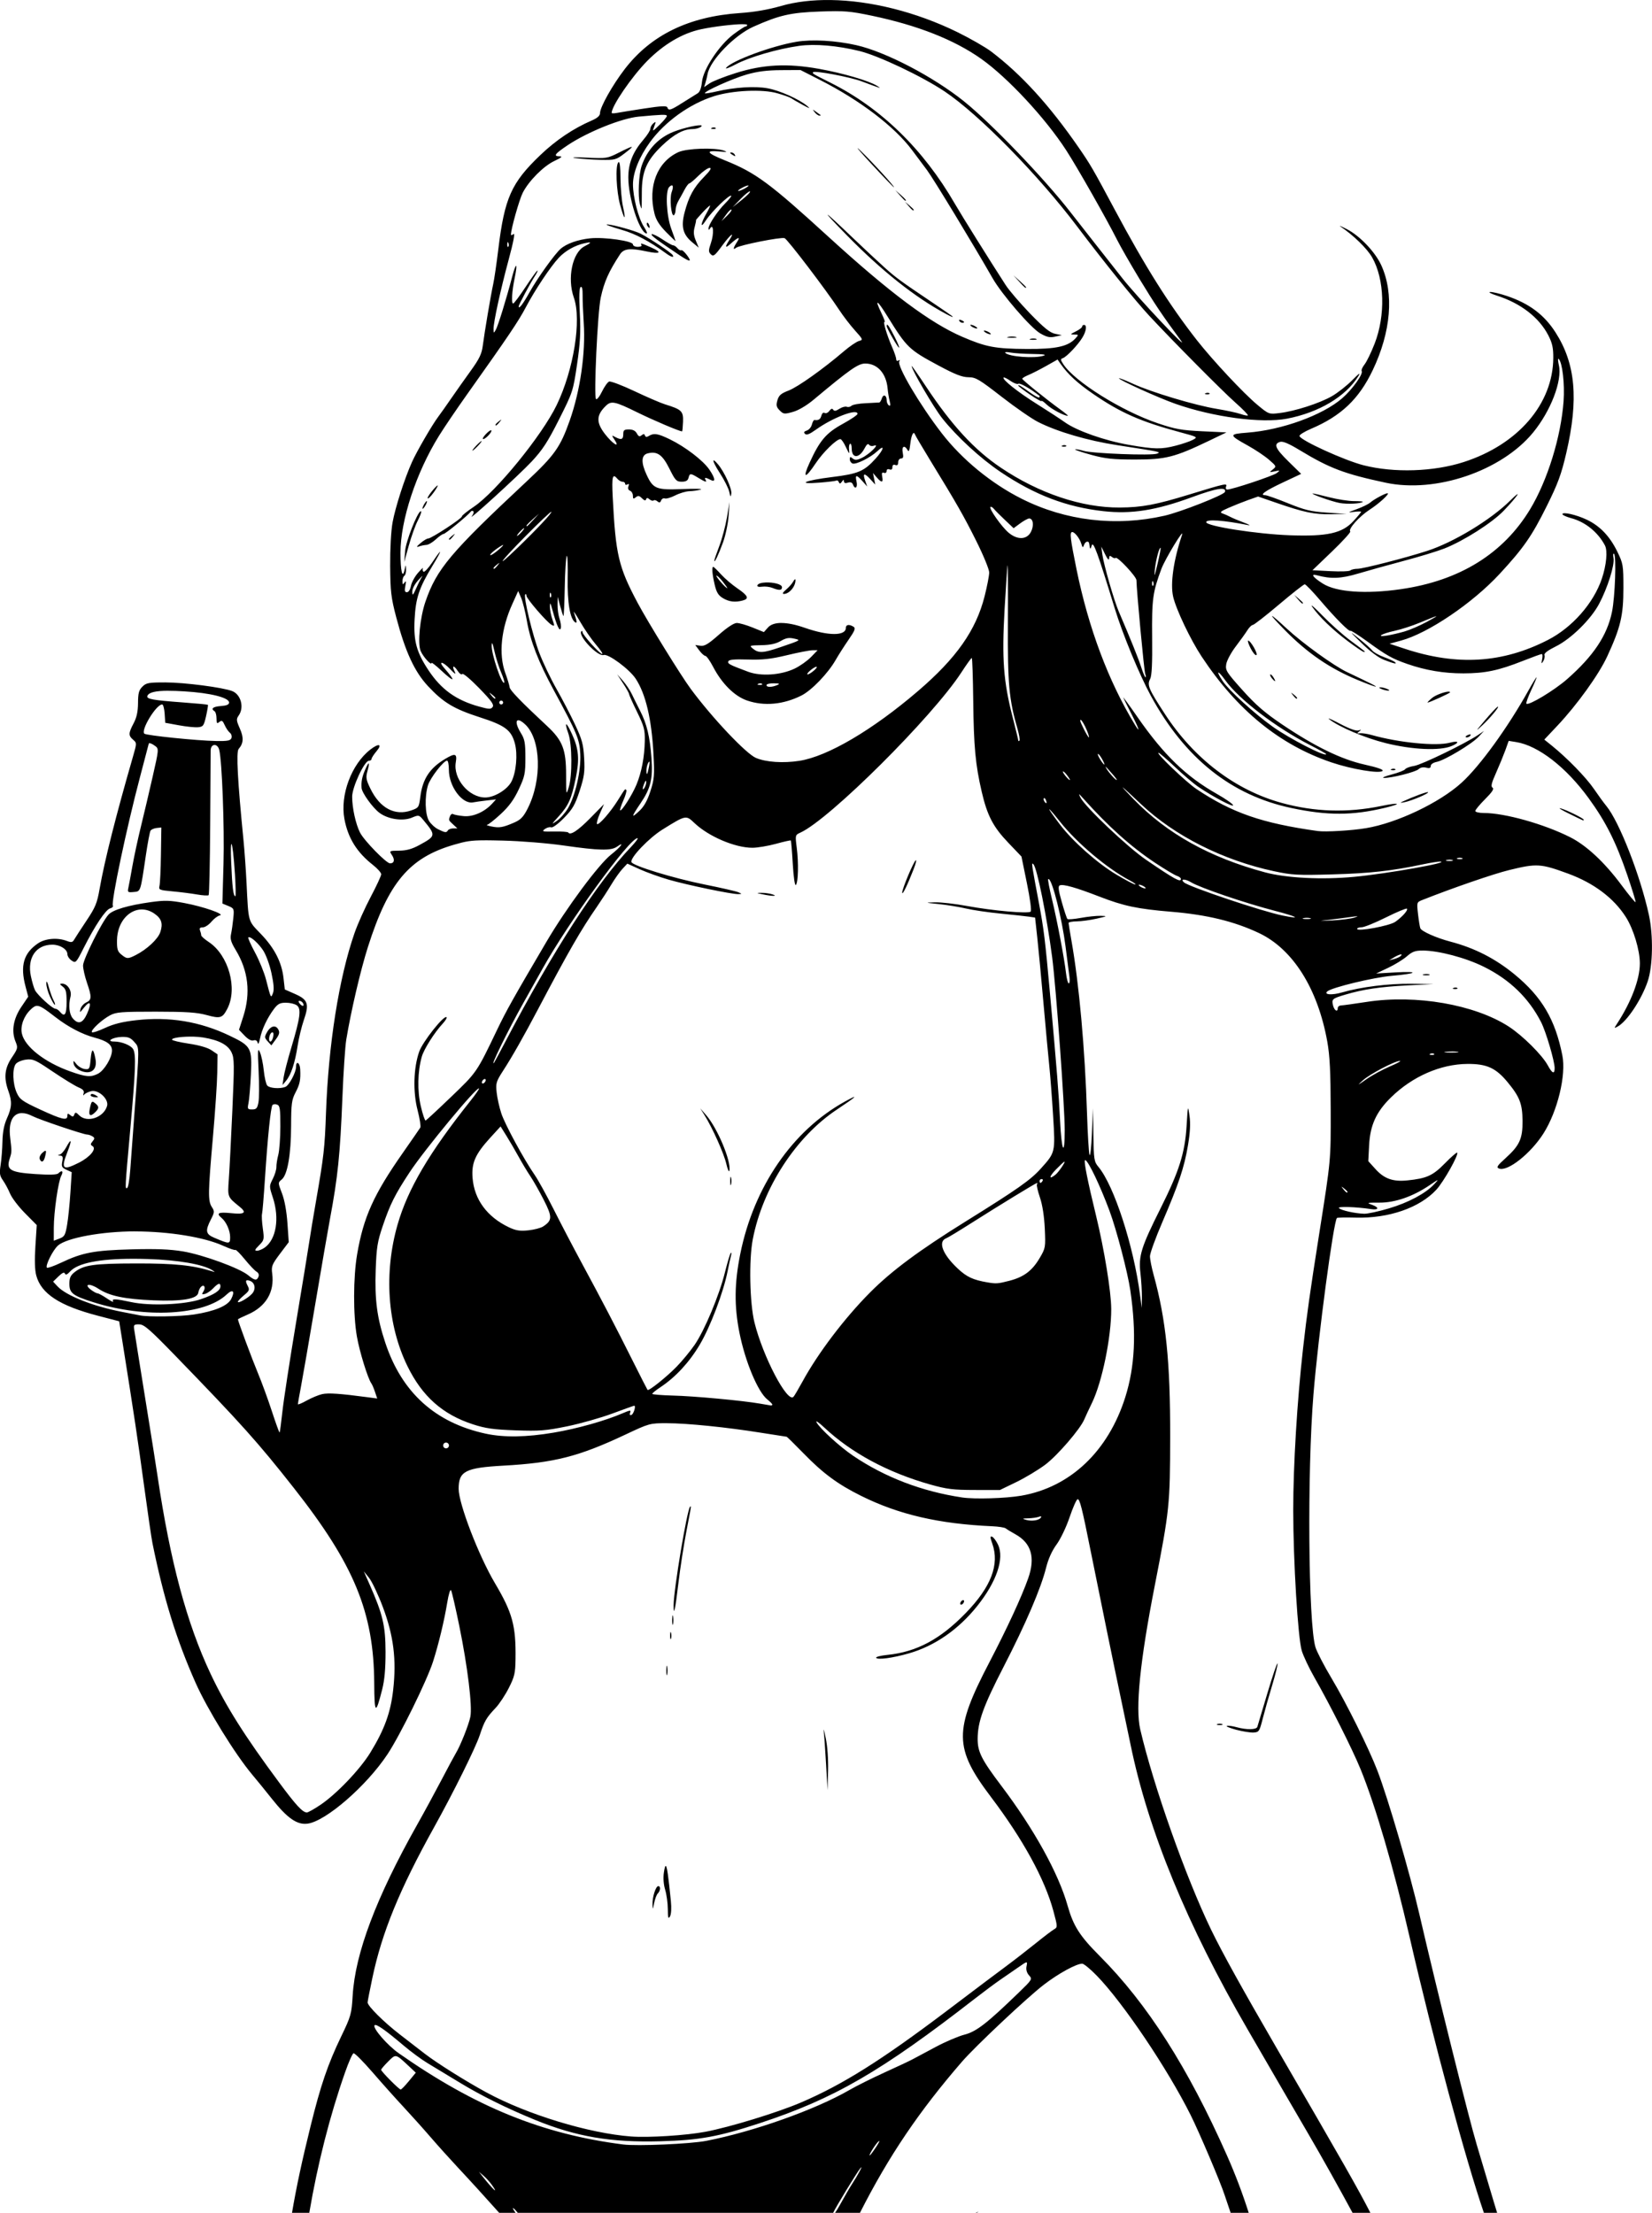 <?xml version="1.0" encoding="UTF-8" standalone="no"?>
<!-- Created with Inkscape (http://www.inkscape.org/) -->

<svg
   width="47.888mm"
   height="64.127mm"
   viewBox="0 0 47.888 64.127"
   version="1.1"
   id="svg1534"
   xml:space="preserve"
   inkscape:version="1.2 (dc2aedaf03, 2022-05-15)"
   sodipodi:docname="Bikini woman holding a beer.svg"
   xmlns:inkscape="http://www.inkscape.org/namespaces/inkscape"
   xmlns:sodipodi="http://sodipodi.sourceforge.net/DTD/sodipodi-0.dtd"
   xmlns="http://www.w3.org/2000/svg"
   xmlns:svg="http://www.w3.org/2000/svg"
   xmlns:rdf="http://www.w3.org/1999/02/22-rdf-syntax-ns#"
   xmlns:cc="http://creativecommons.org/ns#"
   xmlns:dc="http://purl.org/dc/elements/1.1/"><title
     id="title1557">Bikini woman holding a beer</title><sodipodi:namedview
     id="namedview1536"
     pagecolor="#ffffff"
     bordercolor="#666666"
     borderopacity="1.0"
     inkscape:showpageshadow="2"
     inkscape:pageopacity="0.0"
     inkscape:pagecheckerboard="0"
     inkscape:deskcolor="#d1d1d1"
     inkscape:document-units="mm"
     showgrid="false"
     inkscape:zoom="0.69041105"
     inkscape:cx="370.7936"
     inkscape:cy="312.13289"
     inkscape:window-width="1920"
     inkscape:window-height="991"
     inkscape:window-x="-9"
     inkscape:window-y="-9"
     inkscape:window-maximized="1"
     inkscape:current-layer="layer1" /><defs
     id="defs1531" /><g
     inkscape:label="Lager 1"
     inkscape:groupmode="layer"
     id="layer1"
     transform="translate(-6.768,-4.723)"><path
       id="path1550"
       style="fill:#000000;stroke-width:0.056"
       d="m 30.848,4.724 c -0.523,-0.007 -1.011,0.049 -1.439,0.172 -0.372,0.107 -0.773,0.177 -1.189,0.205 -1.483,0.101 -2.58,0.634 -3.342,1.624 -0.356,0.463 -0.717,1.105 -0.717,1.277 0,0.075 -0.075,0.142 -0.239,0.213 -0.535,0.231 -1.042,0.572 -1.492,1.003 -0.84,0.803 -1.036,1.241 -1.217,2.728 -0.051,0.417 -0.117,0.872 -0.148,1.01 -0.071,0.325 -0.253,1.401 -0.302,1.784 -0.03,0.238 -0.099,0.381 -0.351,0.73 -0.172,0.238 -0.426,0.598 -0.564,0.798 -0.138,0.201 -0.308,0.441 -0.377,0.533 -0.18,0.241 -0.617,0.994 -0.758,1.306 -0.214,0.473 -0.487,1.322 -0.565,1.754 -0.045,0.247 -0.073,0.769 -0.07,1.263 0.006,0.745 0.026,0.916 0.176,1.488 0.263,0.998 0.53,1.577 0.922,1.996 0.447,0.478 0.75,0.66 1.508,0.904 0.725,0.234 0.905,0.368 1.009,0.755 0.085,0.316 0.039,0.834 -0.098,1.104 -0.119,0.234 -0.495,0.463 -0.761,0.463 -0.476,0 -0.934,-0.545 -0.854,-1.018 0.043,-0.257 -0.015,-0.276 -0.31,-0.099 -0.448,0.269 -0.653,0.582 -0.718,1.099 -0.039,0.305 -0.047,0.317 -0.264,0.393 -0.474,0.165 -0.906,-0.065 -1.181,-0.627 -0.128,-0.262 -0.139,-0.327 -0.088,-0.512 0.078,-0.281 0.045,-0.299 -0.068,-0.037 -0.088,0.205 -0.115,0.342 -0.102,0.524 0.01,0.143 0.322,0.576 0.52,0.723 0.251,0.186 0.676,0.248 0.939,0.138 0.199,-0.083 0.206,-0.082 0.334,0.072 0.367,0.443 0.364,0.46 -0.115,0.721 -0.214,0.117 -0.376,0.162 -0.588,0.164 -0.291,0.003 -0.292,0.003 -0.208,0.131 0.089,0.135 0.064,0.237 -0.056,0.237 -0.109,0 -0.754,-0.661 -0.871,-0.892 -0.126,-0.249 -0.228,-0.716 -0.228,-1.041 0,-0.276 0.357,-1.041 0.486,-1.041 0.042,0 0.076,-0.023 0.076,-0.052 0,-0.029 0.065,-0.13 0.145,-0.225 0.176,-0.209 0.066,-0.238 -0.18,-0.047 -0.549,0.427 -0.881,1.319 -0.751,2.014 0.104,0.552 0.36,0.964 0.828,1.331 0.131,0.103 0.238,0.224 0.238,0.269 0,0.045 -0.137,0.34 -0.304,0.655 -0.167,0.315 -0.379,0.788 -0.47,1.051 -0.451,1.298 -0.756,3.227 -0.827,5.221 -0.035,1.001 -0.065,1.262 -0.284,2.517 -0.079,0.453 -0.168,0.987 -0.197,1.188 -0.029,0.201 -0.203,1.262 -0.386,2.358 -0.183,1.096 -0.361,2.258 -0.396,2.582 -0.035,0.324 -0.072,0.597 -0.081,0.607 -0.009,0.01 -0.11,-0.268 -0.224,-0.617 -0.114,-0.349 -0.297,-0.85 -0.407,-1.112 -0.17,-0.407 -0.577,-1.501 -0.577,-1.552 0,-0.009 0.126,-0.071 0.28,-0.137 0.529,-0.228 0.785,-0.654 0.713,-1.189 -0.028,-0.211 -0.007,-0.264 0.224,-0.572 l 0.256,-0.339 -0.038,-0.549 c -0.024,-0.344 -0.082,-0.666 -0.157,-0.862 -0.12,-0.312 -0.12,-0.313 -0.008,-0.405 0.167,-0.137 0.268,-0.717 0.271,-1.552 0.002,-0.641 0.018,-0.758 0.126,-0.965 0.128,-0.243 0.153,-0.365 0.138,-0.677 -0.009,-0.196 -0.121,-0.259 -0.121,-0.068 0,0.161 -0.202,0.539 -0.311,0.58 -0.159,0.061 -0.459,0.038 -0.524,-0.041 -0.035,-0.042 -0.08,-0.238 -0.1,-0.435 -0.02,-0.198 -0.07,-0.435 -0.111,-0.528 -0.064,-0.146 -0.069,-0.074 -0.039,0.538 0.019,0.388 0.017,0.799 -0.004,0.912 -0.033,0.174 -0.061,0.206 -0.183,0.206 -0.133,0 -0.141,-0.014 -0.106,-0.182 0.021,-0.1 0.052,-0.467 0.069,-0.815 0.038,-0.789 0.011,-0.84 -0.617,-1.14 -0.86,-0.411 -1.742,-0.557 -2.704,-0.449 -0.405,0.046 -0.659,0.109 -0.911,0.227 -0.192,0.09 -0.362,0.144 -0.377,0.12 -0.037,-0.06 0.29,-0.363 0.53,-0.49 0.173,-0.092 0.331,-0.104 1.319,-0.104 0.893,6.75e-4 1.196,0.021 1.481,0.099 0.394,0.108 0.455,0.089 0.597,-0.185 0.304,-0.588 0.035,-1.552 -0.538,-1.932 -0.121,-0.08 -0.22,-0.168 -0.22,-0.196 0,-0.028 -0.015,-0.091 -0.034,-0.14 -0.024,-0.063 -9.56e-4,-0.089 0.079,-0.089 0.062,0 0.175,-0.073 0.25,-0.163 0.075,-0.089 0.185,-0.172 0.244,-0.183 0.167,-0.032 -0.47,-0.255 -1.031,-0.36 -0.416,-0.078 -0.563,-0.082 -0.968,-0.026 -0.655,0.091 -1.099,0.222 -1.227,0.362 -0.194,0.212 -0.738,1.3 -0.738,1.475 0,0.093 0.051,0.316 0.112,0.495 0.144,0.419 0.141,0.502 -0.02,0.576 -0.073,0.033 -0.148,0.119 -0.166,0.19 -0.03,0.116 -0.02,0.112 0.099,-0.037 0.183,-0.23 0.232,-0.145 0.095,0.165 -0.126,0.286 -0.257,0.331 -0.417,0.144 -0.104,-0.121 -0.131,-0.379 -0.066,-0.633 0.044,-0.174 -0.091,-0.378 -0.249,-0.375 -0.072,0.002 -0.068,0.018 0.023,0.087 0.092,0.07 0.112,0.151 0.112,0.447 0,0.369 -0.056,0.448 -0.196,0.278 -0.038,-0.046 -0.098,-0.085 -0.133,-0.085 C 8.281,33.95 7.856,33.561 7.783,33.419 7.751,33.357 7.697,33.174 7.663,33.011 7.551,32.481 7.812,32.099 8.286,32.099 c 0.223,0 0.436,0.135 0.436,0.277 0,0.056 0.055,0.139 0.123,0.184 0.119,0.079 0.13,0.068 0.352,-0.372 0.324,-0.641 0.636,-1.107 0.763,-1.14 0.06,-0.016 0.095,-0.049 0.08,-0.075 -0.059,-0.096 0.398,-2.266 0.786,-3.73 0.139,-0.525 0.253,-0.961 0.254,-0.968 0.003,-0.036 0.096,-0.003 0.191,0.07 0.103,0.078 0.101,0.102 -0.077,0.882 -0.1,0.441 -0.254,1.093 -0.341,1.448 -0.087,0.355 -0.199,0.873 -0.248,1.151 -0.049,0.278 -0.102,0.564 -0.118,0.635 -0.026,0.117 -0.011,0.128 0.154,0.112 0.208,-0.02 0.195,0.018 0.355,-1.063 0.053,-0.359 0.114,-0.68 0.135,-0.714 0.021,-0.034 0.1,-0.069 0.176,-0.078 l 0.138,-0.015 -0.012,0.786 c -0.006,0.432 -0.025,0.84 -0.042,0.907 -0.028,0.113 -0.004,0.123 0.377,0.158 0.224,0.02 0.544,0.061 0.711,0.09 0.167,0.029 0.319,0.038 0.337,0.02 0.018,-0.018 0.038,-0.934 0.045,-2.035 0.007,-1.101 0.013,-2.072 0.014,-2.157 0.002,-0.203 0.198,-0.217 0.248,-0.018 0.081,0.324 0.153,2.229 0.124,3.295 l -0.032,1.158 0.172,0.071 c 0.167,0.069 0.171,0.081 0.144,0.357 -0.016,0.157 -0.045,0.364 -0.066,0.459 -0.029,0.136 -0.001,0.233 0.13,0.449 0.372,0.611 0.446,1.253 0.224,1.941 l -0.123,0.382 0.162,0.169 c 0.103,0.108 0.197,0.158 0.259,0.138 0.063,-0.02 0.105,0.004 0.12,0.07 0.014,0.06 0.042,0.01 0.068,-0.124 0.053,-0.263 0.211,-0.599 0.404,-0.856 0.112,-0.149 0.175,-0.182 0.348,-0.182 0.116,0 0.258,0.034 0.315,0.076 0.135,0.098 0.102,0.35 -0.157,1.217 -0.106,0.354 -0.207,0.745 -0.225,0.868 l -0.032,0.225 0.105,-0.127 c 0.143,-0.172 0.257,-0.521 0.332,-1.008 0.034,-0.223 0.115,-0.559 0.18,-0.747 0.162,-0.469 0.122,-0.591 -0.252,-0.756 l -0.299,-0.132 -0.037,-0.327 c -0.052,-0.463 -0.26,-0.869 -0.656,-1.281 -0.382,-0.398 -0.358,-0.311 -0.417,-1.488 -0.019,-0.386 -0.059,-0.942 -0.088,-1.235 -0.17,-1.712 -0.215,-2.553 -0.141,-2.638 0.143,-0.164 0.153,-0.328 0.035,-0.594 -0.103,-0.234 -0.106,-0.272 -0.031,-0.379 0.163,-0.233 0.062,-0.607 -0.19,-0.705 -0.272,-0.106 -1.377,-0.25 -1.931,-0.251 -0.493,-0.001 -0.562,0.012 -0.673,0.123 -0.101,0.101 -0.125,0.19 -0.126,0.474 -0.002,0.249 -0.038,0.417 -0.127,0.586 -0.153,0.29 -0.155,0.358 -0.015,0.478 0.108,0.093 0.108,0.097 -0.001,0.476 -0.497,1.72 -0.828,3.032 -0.97,3.842 -0.073,0.418 -0.122,0.538 -0.383,0.928 -0.164,0.246 -0.324,0.492 -0.355,0.546 -0.047,0.082 -0.082,0.088 -0.214,0.038 -0.267,-0.102 -0.62,-0.073 -0.829,0.067 -0.423,0.285 -0.529,0.647 -0.366,1.258 l 0.077,0.291 -0.2,0.296 c -0.232,0.344 -0.292,0.7 -0.17,1 0.076,0.185 0.071,0.204 -0.106,0.469 -0.209,0.31 -0.237,0.584 -0.1,0.966 0.111,0.309 0.103,0.474 -0.04,0.793 -0.084,0.187 -0.125,0.398 -0.131,0.667 -0.004,0.216 -0.028,0.524 -0.053,0.684 -0.038,0.246 -0.027,0.315 0.068,0.449 0.062,0.087 0.154,0.259 0.206,0.383 0.051,0.124 0.246,0.379 0.433,0.568 l 0.34,0.344 -0.039,0.611 c -0.026,0.405 -0.018,0.691 0.025,0.85 0.143,0.529 0.675,0.876 1.786,1.166 l 0.618,0.161 0.09,0.564 c 0.342,2.15 0.449,2.863 0.625,4.157 0.109,0.803 0.221,1.573 0.25,1.712 0.329,1.616 0.69,2.782 1.249,4.042 0.34,0.766 1.149,2.077 1.646,2.667 0.13,0.154 0.387,0.47 0.571,0.702 0.445,0.559 0.727,0.755 1.031,0.714 0.531,-0.071 1.71,-1.096 2.317,-2.013 0.365,-0.551 1.146,-2.14 1.32,-2.687 0.161,-0.505 0.324,-1.182 0.409,-1.699 0.042,-0.255 0.089,-0.405 0.113,-0.361 0.023,0.041 0.13,0.503 0.237,1.026 0.242,1.182 0.382,2.331 0.322,2.635 -0.045,0.229 -0.292,0.848 -0.423,1.061 -0.04,0.065 -0.224,0.408 -0.41,0.763 -0.186,0.355 -0.508,0.949 -0.717,1.319 -1.181,2.099 -1.789,3.711 -1.862,4.94 -0.032,0.532 -0.049,0.594 -0.331,1.179 -0.39,0.81 -0.597,1.417 -0.891,2.61 -0.253,1.027 -0.404,1.73 -0.537,2.507 h 0.501 c 0.244,-1.43 0.594,-2.809 1.039,-4.076 0.102,-0.292 0.212,-0.539 0.244,-0.55 0.032,-0.011 0.281,0.24 0.555,0.556 0.274,0.317 0.676,0.766 0.893,0.999 0.217,0.233 0.57,0.626 0.783,0.873 0.213,0.247 0.566,0.639 0.784,0.872 0.365,0.39 0.802,0.87 1.209,1.326 h 0.474 c -0.043,-0.063 -0.079,-0.118 -0.078,-0.132 8.09e-4,-0.029 0.068,0.04 0.142,0.132 h 9.141 c 0.062,-0.144 0.687,-1.172 0.793,-1.3 0.094,-0.113 -0.083,0.218 -0.254,0.477 -0.051,0.077 -0.187,0.311 -0.302,0.519 -0.086,0.156 -0.14,0.245 -0.182,0.304 h 0.721 c 0.842,-1.66 1.725,-2.957 2.958,-4.381 0.391,-0.452 1.895,-1.865 2.375,-2.233 0.426,-0.326 0.939,-0.607 1.11,-0.608 0.047,-3.03e-4 0.239,0.157 0.426,0.35 0.764,0.788 2.043,2.687 2.715,4.031 0.254,0.508 0.87,1.957 0.989,2.327 0.033,0.102 0.108,0.321 0.174,0.514 H 42.966 C 42.789,68.294 42.581,67.742 42.335,67.187 41.207,64.641 40.022,62.784 38.643,61.404 38.066,60.826 37.882,60.536 37.716,59.949 37.452,59.012 36.742,57.728 35.794,56.474 35.221,55.716 35.107,55.49 35.108,55.116 c 0.002,-0.499 0.162,-0.944 0.748,-2.082 0.648,-1.258 1.087,-2.281 1.237,-2.883 0.063,-0.252 0.17,-0.489 0.303,-0.67 0.115,-0.157 0.28,-0.502 0.376,-0.785 0.094,-0.278 0.198,-0.514 0.231,-0.525 0.063,-0.02 0.13,0.24 0.387,1.528 0.251,1.253 0.689,3.389 0.869,4.238 0.095,0.448 0.222,1.054 0.282,1.347 0.507,2.478 1.637,5.225 3.394,8.252 0.457,0.787 0.926,1.596 1.042,1.796 0.116,0.201 0.425,0.731 0.687,1.179 0.455,0.779 0.911,1.598 1.312,2.339 h 0.517 C 46.119,68.124 45.719,67.424 43.788,64.098 c -0.997,-1.717 -1.591,-2.79 -1.912,-3.452 -0.733,-1.515 -1.674,-4.174 -2.055,-5.806 -0.144,-0.619 -0.007,-1.98 0.42,-4.161 0.429,-2.191 0.445,-2.348 0.448,-4.319 0.004,-2.169 -0.121,-3.394 -0.478,-4.686 -0.06,-0.216 -0.108,-0.461 -0.108,-0.546 0,-0.085 0.161,-0.528 0.357,-0.984 0.476,-1.107 0.635,-1.583 0.744,-2.226 0.064,-0.381 0.077,-0.633 0.045,-0.862 -0.045,-0.318 -0.047,-0.314 -0.084,0.295 -0.049,0.787 -0.213,1.308 -0.757,2.394 -0.561,1.121 -0.64,1.374 -0.581,1.872 0.025,0.216 0.044,0.532 0.042,0.702 l -0.004,0.309 -0.047,-0.361 C 39.632,40.835 39.063,39.08 38.608,38.537 38.484,38.389 38.474,38.327 38.463,37.611 l -0.012,-0.768 -0.031,0.73 c -0.017,0.401 -0.048,0.679 -0.069,0.618 -0.021,-0.062 -0.054,-0.605 -0.073,-1.207 -0.06,-1.874 -0.228,-3.738 -0.45,-4.996 -0.046,-0.262 -0.084,-0.496 -0.084,-0.519 -4.2e-5,-0.023 0.107,-0.043 0.238,-0.045 0.131,-0.001 0.39,-0.037 0.575,-0.079 0.313,-0.071 0.321,-0.076 0.119,-0.082 -0.12,-0.003 -0.379,0.024 -0.575,0.06 -0.196,0.036 -0.372,0.05 -0.391,0.032 -0.019,-0.019 -0.092,-0.24 -0.163,-0.491 -0.101,-0.357 -0.113,-0.463 -0.056,-0.484 0.104,-0.04 0.473,0.065 1.144,0.325 0.712,0.276 1.104,0.358 2.084,0.44 1.038,0.087 1.826,0.278 2.545,0.618 0.983,0.465 1.703,1.609 1.979,3.144 0.073,0.407 0.097,0.873 0.099,1.965 0.004,1.492 0.008,1.442 -0.331,3.593 -0.271,1.719 -0.357,2.326 -0.471,3.34 -0.171,1.512 -0.284,3.386 -0.284,4.683 7.35e-4,1.479 0.136,3.705 0.248,4.074 0.047,0.154 0.208,0.495 0.358,0.758 0.462,0.808 1.108,2.091 1.346,2.673 0.43,1.051 0.969,2.894 1.418,4.849 0.704,3.065 1.629,6.464 2.157,8.009 h 0.384 c -0.035,-0.114 -0.065,-0.21 -0.103,-0.338 -0.147,-0.498 -0.367,-1.234 -0.488,-1.636 -0.225,-0.747 -1.15,-4.461 -1.665,-6.688 -0.277,-1.196 -0.9,-3.329 -1.212,-4.146 -0.242,-0.635 -0.901,-1.963 -1.329,-2.679 -0.219,-0.366 -0.43,-0.774 -0.47,-0.907 -0.208,-0.692 -0.242,-5.071 -0.057,-7.333 0.138,-1.683 0.581,-5.005 0.68,-5.104 0.014,-0.014 0.259,-0.019 0.544,-0.011 0.955,0.027 1.854,-0.284 2.338,-0.809 0.214,-0.233 0.657,-1.021 0.603,-1.074 -0.014,-0.014 -0.174,0.125 -0.354,0.309 -0.351,0.358 -0.528,0.439 -1.092,0.496 -0.415,0.042 -0.669,-0.048 -0.923,-0.33 l -0.207,-0.229 0.024,-0.462 c 0.03,-0.58 0.206,-0.965 0.632,-1.383 0.619,-0.608 1.44,-0.968 2.222,-0.972 0.556,-0.003 0.818,0.116 1.157,0.525 0.355,0.429 0.432,0.629 0.436,1.128 0.004,0.514 -0.085,0.71 -0.491,1.077 -0.247,0.223 -0.275,0.268 -0.189,0.302 0.248,0.096 0.921,-0.437 1.29,-1.022 0.405,-0.642 0.658,-1.684 0.545,-2.253 -0.206,-1.043 -0.594,-1.701 -1.384,-2.35 -0.563,-0.462 -1.158,-0.766 -1.862,-0.951 -0.413,-0.109 -0.837,-0.298 -0.872,-0.388 -0.016,-0.041 -0.046,-0.228 -0.067,-0.415 -0.038,-0.336 -0.037,-0.34 0.123,-0.403 0.897,-0.355 2.063,-0.756 2.519,-0.868 0.802,-0.196 0.914,-0.189 1.712,0.104 0.747,0.275 1.324,0.71 1.674,1.262 0.219,0.346 0.403,0.956 0.403,1.339 0,0.461 -0.249,1.117 -0.666,1.755 -0.084,0.128 -0.083,0.132 0.022,0.075 0.269,-0.145 0.69,-0.777 0.872,-1.311 0.149,-0.439 0.165,-1.328 0.033,-1.93 -0.248,-1.135 -0.86,-2.7 -1.232,-3.151 -0.073,-0.088 -0.236,-0.312 -0.363,-0.498 -0.225,-0.329 -0.774,-0.893 -1.216,-1.249 l -0.22,-0.177 0.379,-0.402 c 0.57,-0.604 1.202,-1.483 1.445,-2.009 0.387,-0.839 0.469,-1.183 0.469,-1.973 0,-0.675 -0.007,-0.715 -0.179,-1.068 -0.217,-0.443 -0.502,-0.74 -0.883,-0.921 -0.307,-0.145 -0.706,-0.235 -0.706,-0.159 0,0.026 0.116,0.078 0.257,0.116 0.407,0.109 0.773,0.405 0.976,0.79 0.081,0.155 0.043,0.567 -0.089,0.96 -0.24,0.714 -0.86,1.418 -1.565,1.779 -1.315,0.674 -2.634,0.755 -4.148,0.255 l -0.443,-0.146 0.337,-0.092 c 0.787,-0.215 2.064,-1.079 2.849,-1.925 0.699,-0.755 0.939,-1.1 1.374,-1.976 0.323,-0.651 0.42,-0.914 0.564,-1.534 0.362,-1.559 0.27,-2.587 -0.311,-3.493 -0.33,-0.516 -0.765,-0.841 -1.414,-1.059 -0.192,-0.064 -0.407,-0.116 -0.477,-0.114 -0.07,0.002 0.014,0.048 0.187,0.104 0.695,0.222 1.229,0.635 1.496,1.156 0.113,0.22 0.144,0.36 0.142,0.65 -0.009,1.335 -1.022,2.511 -2.599,3.019 -0.872,0.281 -2.016,0.317 -2.899,0.093 -0.551,-0.14 -1.823,-0.719 -1.859,-0.847 -0.009,-0.034 0.143,-0.129 0.338,-0.212 0.866,-0.368 1.386,-0.861 1.783,-1.693 0.533,-1.115 0.625,-2.224 0.25,-3.045 -0.175,-0.383 -0.623,-0.854 -0.996,-1.045 -0.162,-0.083 -0.247,-0.119 -0.189,-0.079 0.385,0.26 0.775,0.641 0.921,0.898 0.36,0.633 0.39,1.677 0.072,2.496 -0.098,0.252 -0.229,0.523 -0.292,0.603 -0.062,0.079 -0.1,0.166 -0.084,0.193 0.051,0.082 -0.272,0.534 -0.561,0.785 -0.57,0.495 -1.749,0.923 -2.752,1 -0.547,0.042 -0.546,0.065 0.019,0.378 0.209,0.116 0.482,0.298 0.605,0.405 0.22,0.19 0.222,0.196 0.112,0.284 -0.108,0.086 -0.106,0.088 0.056,0.054 0.159,-0.034 0.162,-0.031 0.059,0.05 -0.105,0.082 -1.293,0.478 -1.434,0.478 -0.038,0 -0.054,-0.038 -0.036,-0.085 0.041,-0.106 -0.008,-0.095 -1.059,0.227 -0.976,0.299 -1.378,0.375 -2.021,0.379 -1.097,0.008 -2.344,-0.41 -3.452,-1.157 -0.766,-0.516 -1.419,-1.225 -2.164,-2.347 -0.23,-0.347 -0.418,-0.615 -0.418,-0.597 0,0.108 0.65,1.219 0.888,1.517 0.424,0.533 1.113,1.166 1.694,1.556 0.991,0.666 1.905,1.014 2.978,1.134 0.811,0.09 1.527,-0.023 2.575,-0.409 0.704,-0.259 0.999,-0.305 0.946,-0.148 -0.029,0.088 -1.289,0.583 -1.749,0.688 -1.414,0.322 -2.869,0.15 -4.145,-0.492 -0.875,-0.44 -1.725,-1.136 -2.312,-1.895 -0.641,-0.828 -1.31,-1.962 -1.232,-2.088 0.023,-0.038 0.013,-0.047 -0.026,-0.022 -0.037,0.023 -0.065,0.006 -0.065,-0.04 0,-0.044 -0.052,-0.197 -0.115,-0.341 -0.149,-0.337 -0.28,-0.772 -0.221,-0.736 0.025,0.016 -0.017,-0.101 -0.093,-0.259 -0.211,-0.437 -0.122,-0.387 0.18,0.102 0.555,0.897 0.618,0.959 1.472,1.417 0.484,0.26 0.689,0.34 0.87,0.341 0.214,0.001 0.308,0.057 0.965,0.567 0.4,0.311 0.876,0.64 1.057,0.731 0.56,0.283 1.432,0.538 2.286,0.67 1.303,0.201 1.276,0.196 1.162,0.246 -0.144,0.063 -1.876,-0.003 -2.135,-0.081 -0.119,-0.036 -0.227,-0.054 -0.24,-0.041 -0.013,0.013 0.198,0.084 0.468,0.158 0.41,0.112 0.623,0.135 1.278,0.135 0.882,0 1.139,-0.066 2.14,-0.546 l 0.499,-0.24 -0.702,-0.033 c -0.604,-0.029 -0.784,-0.061 -1.291,-0.233 -1.045,-0.354 -2.404,-1.204 -2.736,-1.711 -0.083,-0.127 -0.085,-0.151 -0.014,-0.174 0.107,-0.035 0.437,-0.381 0.569,-0.599 0.112,-0.184 0.136,-0.365 0.047,-0.365 -0.031,0 -0.056,0.022 -0.056,0.049 0,0.027 -0.082,0.09 -0.182,0.139 -0.167,0.082 -0.171,0.09 -0.047,0.091 0.131,0.001 0.132,0.005 0.035,0.112 -0.212,0.234 -0.565,0.311 -1.405,0.306 -0.919,-0.005 -1.187,-0.056 -1.876,-0.353 -0.926,-0.399 -2.097,-1.273 -3.85,-2.872 C 29.074,10.023 28.679,9.731 27.781,9.37 27.238,9.151 27.197,9.073 27.648,9.115 c 0.192,0.018 0.215,0.012 0.105,-0.027 -0.267,-0.094 -1.075,-0.067 -1.319,0.044 -0.615,0.281 -0.893,0.994 -0.693,1.785 0.045,0.18 0.145,0.337 0.337,0.532 0.15,0.152 0.272,0.269 0.272,0.259 0,-0.01 -0.055,-0.169 -0.123,-0.353 -0.141,-0.383 -0.176,-1.097 -0.06,-1.213 0.103,-0.103 0.138,-0.029 0.072,0.147 -0.066,0.172 -0.014,0.718 0.063,0.67 0.027,-0.017 0.049,-0.086 0.05,-0.153 4.56e-4,-0.068 0.037,-0.186 0.082,-0.263 0.045,-0.077 0.125,-0.222 0.178,-0.323 0.053,-0.1 0.116,-0.182 0.138,-0.182 0.023,0 0.143,-0.101 0.268,-0.225 0.125,-0.124 0.27,-0.225 0.322,-0.225 0.066,0 0.013,0.083 -0.168,0.267 -0.295,0.3 -0.441,0.567 -0.562,1.036 -0.104,0.402 -0.045,0.629 0.221,0.85 l 0.192,0.159 -0.085,-0.204 c -0.064,-0.152 -0.072,-0.253 -0.032,-0.398 0.029,-0.107 0.046,-0.194 0.037,-0.194 -0.009,0 0.075,-0.099 0.187,-0.219 0.112,-0.121 0.211,-0.212 0.22,-0.204 0.009,0.009 -0.033,0.101 -0.092,0.205 -0.187,0.325 -0.205,0.497 -0.023,0.217 0.16,-0.246 0.683,-0.754 0.729,-0.707 0.013,0.013 -0.065,0.111 -0.172,0.218 -0.22,0.22 -0.486,0.619 -0.485,0.727 6.62e-4,0.055 0.012,0.054 0.048,-0.004 0.095,-0.149 0.112,0.16 0.024,0.42 -0.076,0.224 -0.077,0.265 -0.004,0.337 0.072,0.072 0.112,0.042 0.329,-0.254 0.237,-0.324 0.388,-0.438 0.2,-0.151 -0.129,0.196 -0.114,0.24 0.034,0.106 0.227,-0.205 0.307,-0.229 0.196,-0.06 -0.115,0.176 -0.127,0.247 -0.028,0.169 0.099,-0.078 1.305,-0.318 1.406,-0.279 0.086,0.033 1.206,1.505 1.58,2.075 0.116,0.178 0.322,0.446 0.458,0.597 0.237,0.263 0.242,0.276 0.12,0.307 -0.07,0.018 -0.265,0.15 -0.435,0.295 -0.603,0.516 -1.343,1.042 -1.609,1.143 -0.218,0.083 -0.28,0.137 -0.322,0.28 -0.042,0.147 -0.031,0.197 0.066,0.295 0.11,0.11 0.135,0.112 0.383,0.043 0.163,-0.046 0.397,-0.184 0.606,-0.359 1.05,-0.877 1.286,-1.043 1.492,-1.043 0.351,0 0.607,0.285 0.647,0.721 0.01,0.113 0.037,0.278 0.06,0.368 0.029,0.116 0.023,0.151 -0.023,0.123 -0.035,-0.022 -0.064,-0.087 -0.064,-0.145 0,-0.151 -0.098,-0.191 -0.14,-0.057 -0.02,0.062 -0.053,0.116 -0.074,0.119 -0.021,0.003 -0.198,0.012 -0.393,0.021 -0.195,0.008 -0.381,0.042 -0.414,0.074 -0.033,0.033 -0.094,0.046 -0.137,0.029 -0.043,-0.016 -0.139,0.011 -0.215,0.06 -0.098,0.065 -0.148,0.072 -0.177,0.026 -0.027,-0.044 -0.062,-0.034 -0.112,0.034 -0.04,0.054 -0.101,0.081 -0.136,0.059 -0.038,-0.023 -0.076,0.009 -0.095,0.079 -0.028,0.107 -0.085,0.142 -0.199,0.125 -0.023,-0.004 -0.057,0.056 -0.076,0.132 -0.019,0.076 -0.085,0.154 -0.147,0.174 -0.081,0.026 -0.095,0.053 -0.052,0.096 0.044,0.044 0.131,0.01 0.31,-0.118 0.494,-0.355 1.212,-0.628 1.212,-0.461 0,0.03 -0.193,0.161 -0.429,0.29 -0.481,0.264 -0.664,0.478 -0.959,1.122 -0.216,0.471 -0.13,0.478 0.178,0.016 0.21,-0.315 0.6,-0.697 0.714,-0.697 0.029,0 0.102,0.107 0.163,0.239 0.089,0.192 0.107,0.208 0.089,0.083 -0.012,-0.086 4.56e-4,-0.169 0.027,-0.186 0.027,-0.017 0.049,0.046 0.049,0.138 0,0.295 0.219,0.29 0.373,-0.008 0.057,-0.111 0.102,-0.147 0.129,-0.104 0.024,0.038 0.086,0.05 0.149,0.027 0.179,-0.065 -0.138,0.251 -0.355,0.354 -0.147,0.07 -0.2,0.073 -0.268,0.018 -0.069,-0.057 -0.084,-0.053 -0.084,0.023 0,0.051 0.036,0.106 0.079,0.123 0.1,0.038 0.52,-0.17 0.721,-0.359 0.225,-0.211 0.189,-0.05 -0.047,0.212 -0.339,0.375 -0.506,0.446 -1.268,0.54 -0.796,0.098 -1.06,0.217 -0.355,0.161 0.247,-0.02 0.465,-0.047 0.486,-0.06 0.021,-0.013 0.051,0.008 0.067,0.047 0.022,0.053 0.043,0.05 0.088,-0.014 0.044,-0.063 0.06,-0.065 0.06,-0.01 5.63e-4,0.048 0.04,0.062 0.113,0.038 0.075,-0.024 0.124,-0.006 0.146,0.052 0.061,0.158 0.144,0.095 0.106,-0.08 -0.046,-0.209 -0.006,-0.212 0.172,-0.014 l 0.138,0.154 -0.058,-0.162 c -0.081,-0.225 -0.031,-0.244 0.143,-0.055 l 0.147,0.161 -0.033,-0.168 -0.033,-0.168 0.108,0.126 c 0.142,0.165 0.194,0.16 0.16,-0.017 -0.02,-0.106 -0.007,-0.136 0.05,-0.114 0.043,0.017 0.077,-0.006 0.077,-0.051 0,-0.049 0.033,-0.068 0.084,-0.048 0.055,0.021 0.084,-0.002 0.084,-0.064 0,-0.062 0.03,-0.085 0.084,-0.064 0.057,0.022 0.084,-0.003 0.084,-0.078 0,-0.061 0.037,-0.111 0.083,-0.111 0.062,0 0.074,-0.042 0.049,-0.168 -0.037,-0.183 0.051,-0.232 0.138,-0.078 0.038,0.068 0.058,0.024 0.08,-0.171 0.03,-0.265 0.095,-0.395 0.138,-0.276 0.013,0.036 0.207,0.364 0.43,0.73 0.79,1.29 0.982,1.626 1.349,2.362 0.204,0.409 0.371,0.816 0.371,0.905 0,0.089 -0.06,0.4 -0.134,0.692 -0.25,0.984 -0.817,1.791 -1.931,2.745 -1.318,1.129 -2.619,1.894 -3.437,2.021 -0.468,0.073 -0.965,0.04 -1.259,-0.084 -0.284,-0.119 -1.261,-1.151 -1.888,-1.997 -0.283,-0.381 -1.248,-1.944 -1.543,-2.498 -0.555,-1.043 -0.636,-1.389 -0.722,-3.074 -0.03,-0.591 -0.004,-0.689 0.137,-0.519 0.038,0.046 0.105,0.084 0.147,0.084 0.043,0 0.077,0.027 0.077,0.059 0,0.033 0.03,0.041 0.066,0.019 0.044,-0.027 0.054,-0.01 0.029,0.055 -0.023,0.059 -0.005,0.108 0.047,0.128 0.046,0.018 0.083,0.083 0.083,0.145 0,0.093 0.015,0.101 0.083,0.045 0.066,-0.055 0.102,-0.049 0.18,0.029 0.066,0.066 0.104,0.076 0.119,0.031 0.017,-0.051 0.041,-0.051 0.102,3.29e-4 0.044,0.037 0.096,0.05 0.116,0.031 0.02,-0.02 0.069,-0.008 0.11,0.026 0.056,0.047 0.083,0.04 0.108,-0.025 0.018,-0.048 0.067,-0.074 0.107,-0.059 0.041,0.016 0.177,-0.024 0.302,-0.088 0.125,-0.064 0.311,-0.119 0.412,-0.122 0.102,-0.003 0.248,-0.024 0.325,-0.047 0.077,-0.023 -0.156,-0.03 -0.517,-0.015 -0.767,0.031 -0.858,-0.004 -1.046,-0.405 -0.171,-0.364 -0.161,-0.582 0.028,-0.629 0.276,-0.069 0.427,0.038 0.629,0.443 0.169,0.341 0.204,0.378 0.356,0.378 0.122,0 0.177,-0.031 0.198,-0.112 0.036,-0.139 0.056,-0.139 0.284,2.19e-4 0.204,0.125 0.261,0.14 0.209,0.056 -0.045,-0.072 0.007,-0.071 0.144,0.002 0.155,0.083 0.142,-0.039 -0.031,-0.294 -0.18,-0.266 -0.699,-0.663 -1.148,-0.881 -0.353,-0.171 -0.464,-0.188 -0.617,-0.092 -0.053,0.033 -0.089,0.027 -0.104,-0.018 -0.017,-0.051 -0.042,-0.052 -0.098,-0.006 -0.057,0.047 -0.089,0.035 -0.137,-0.054 -0.041,-0.077 -0.118,-0.116 -0.228,-0.116 -0.14,0 -0.166,0.022 -0.166,0.14 0,0.153 -0.059,0.173 -0.232,0.08 -0.109,-0.059 -0.11,-0.056 -0.017,0.085 0.168,0.257 -0.065,0.11 -0.287,-0.18 -0.255,-0.334 -0.245,-0.543 0.036,-0.813 0.153,-0.147 0.26,-0.125 0.898,0.189 0.48,0.236 1.231,0.555 1.307,0.555 0.01,0 0.022,-0.125 0.028,-0.279 0.011,-0.308 -0.038,-0.355 -0.525,-0.505 -0.123,-0.038 -0.52,-0.209 -0.881,-0.38 -0.361,-0.171 -0.692,-0.296 -0.737,-0.279 -0.044,0.017 -0.137,0.148 -0.207,0.292 -0.07,0.144 -0.147,0.24 -0.172,0.215 -0.069,-0.071 0.045,-2.522 0.137,-2.941 0.1,-0.459 0.232,-0.755 0.559,-1.254 0.108,-0.165 0.292,-0.186 0.764,-0.085 0.401,0.086 0.472,0.035 0.15,-0.108 -0.305,-0.135 -0.335,-0.143 -0.292,-0.072 0.017,0.027 -0.032,0.049 -0.109,0.049 -0.077,0 -0.139,-0.032 -0.139,-0.07 0,-0.101 -0.832,-0.219 -1.239,-0.177 -0.361,0.038 -0.687,0.154 -0.858,0.305 -0.176,0.156 -0.674,0.852 -0.901,1.26 -0.19,0.341 -0.314,0.502 -0.314,0.408 0,-0.046 0.344,-0.69 0.472,-0.884 0.056,-0.085 0.088,-0.154 0.071,-0.154 -0.017,0 -0.172,0.215 -0.345,0.477 -0.173,0.262 -0.334,0.477 -0.358,0.477 -0.058,0 -0.037,-0.352 0.046,-0.75 0.092,-0.443 0.038,-0.459 -0.076,-0.023 -0.166,0.637 -0.41,1.425 -0.474,1.536 -0.06,0.103 -0.063,0.102 -0.065,-0.021 -0.003,-0.198 0.2,-1.128 0.44,-2.018 0.137,-0.508 0.188,-0.777 0.14,-0.737 -0.042,0.035 -0.076,0.041 -0.075,0.014 0.001,-0.162 0.242,-1.014 0.341,-1.209 0.177,-0.347 0.605,-0.777 0.922,-0.925 0.195,-0.091 0.242,-0.132 0.154,-0.132 -0.199,-8.823e-4 -0.152,-0.068 0.225,-0.321 0.575,-0.385 1.568,-0.785 2.063,-0.83 0.676,-0.062 0.791,-0.066 0.815,-0.027 0.012,0.02 -0.079,0.135 -0.203,0.256 -0.221,0.215 -0.224,0.216 -0.164,0.057 0.054,-0.144 0.051,-0.154 -0.025,-0.091 -0.047,0.039 -0.086,0.108 -0.086,0.154 0,0.045 -0.088,0.186 -0.196,0.312 -0.316,0.369 -0.443,0.687 -0.444,1.106 -3.03e-4,0.581 0.312,1.556 0.519,1.619 0.044,0.013 0.016,-0.067 -0.067,-0.194 -0.159,-0.243 -0.317,-0.855 -0.317,-1.229 0,-0.344 0.183,-0.797 0.494,-1.224 0.435,-0.597 1.156,-1.113 1.864,-1.334 0.534,-0.167 1.399,-0.206 1.826,-0.082 0.185,0.053 0.361,0.116 0.392,0.138 0.031,0.023 0.182,0.111 0.337,0.195 0.207,0.114 0.244,0.124 0.14,0.037 -0.24,-0.2 -0.799,-0.45 -1.15,-0.514 -0.366,-0.067 -0.951,-0.031 -1.472,0.09 -0.178,0.041 -0.333,0.066 -0.345,0.055 -0.046,-0.046 0.805,-0.429 1.21,-0.544 0.315,-0.09 0.594,-0.125 0.999,-0.127 l 0.561,-0.003 0.572,0.291 c 1.153,0.586 2.151,1.346 2.659,2.025 0.121,0.162 0.319,0.427 0.44,0.589 0.187,0.252 1.336,2.145 1.899,3.13 0.266,0.465 1.103,1.435 1.376,1.594 0.191,0.111 0.278,0.131 0.435,0.097 l 0.196,-0.042 -0.195,-0.04 C 37.206,14.367 37.032,14.226 36.63,13.812 36.34,13.511 36.02,13.139 35.921,12.985 35.428,12.222 34.65,10.977 34.447,10.627 33.532,9.045 32.303,7.851 30.84,7.119 30.325,6.862 30.305,6.849 30.34,6.815 c 0.053,-0.052 1.065,0.139 1.401,0.264 0.585,0.219 0.6,0.223 0.447,0.129 C 31.952,7.062 31.206,6.844 30.514,6.719 29.592,6.553 28.889,6.589 28.09,6.842 27.765,6.944 27.428,7.077 27.339,7.138 l -0.161,0.11 0.038,-0.12 c 0.021,-0.066 0.05,-0.183 0.063,-0.259 0.072,-0.396 0.779,-1.127 1.329,-1.372 0.75,-0.335 1.079,-0.41 1.928,-0.44 0.707,-0.025 0.867,-0.012 1.507,0.122 1.325,0.278 2.384,0.695 3.169,1.25 0.77,0.545 1.863,1.72 2.467,2.655 0.323,0.499 1.168,1.987 1.473,2.593 0.098,0.195 0.392,0.707 0.654,1.14 0.422,0.697 0.681,1.082 1.189,1.768 0.3,0.405 -1.291,-1.285 -1.69,-1.796 -0.229,-0.293 -0.58,-0.738 -0.779,-0.989 C 38.329,11.549 38.002,11.133 37.801,10.875 37.04,9.895 35.501,8.293 34.714,7.661 33.822,6.945 32.439,6.223 31.591,6.032 30.996,5.897 30.302,5.858 29.854,5.934 c -0.719,0.122 -1.864,0.545 -2.037,0.754 -0.038,0.046 0.09,-4.868e-4 0.284,-0.103 0.395,-0.209 1.207,-0.445 1.834,-0.533 0.453,-0.064 1.107,-0.008 1.748,0.15 0.554,0.136 1.814,0.734 2.468,1.171 0.992,0.664 2.717,2.421 3.85,3.924 0.78,1.034 1.669,2.134 2.09,2.586 0.696,0.747 2.101,2.163 2.477,2.497 0.22,0.195 0.388,0.367 0.374,0.381 -0.014,0.014 -0.109,-0.004 -0.211,-0.04 -0.102,-0.036 -0.413,-0.103 -0.691,-0.149 -0.63,-0.103 -1.889,-0.48 -2.428,-0.727 -0.224,-0.103 -0.407,-0.174 -0.407,-0.159 0,0.049 1.151,0.569 1.638,0.74 1.099,0.386 2.493,0.572 3.232,0.43 0.925,-0.178 1.7,-0.639 2.07,-1.234 0.073,-0.118 0.02,-0.082 -0.178,0.119 -0.156,0.158 -0.421,0.366 -0.589,0.463 -0.358,0.206 -1.076,0.437 -1.518,0.489 C 43.55,16.731 43.548,16.73 43.213,16.452 42.813,16.118 41.926,15.17 41.466,14.585 40.666,13.564 39.963,12.448 39.08,10.795 38.455,9.626 38.376,9.489 38.037,8.999 37.186,7.768 36.379,6.883 35.5,6.216 35.33,6.088 34.889,5.835 34.52,5.654 33.314,5.064 31.997,4.74 30.848,4.724 Z m -2.559,0.701 c 0.086,-5.493e-4 0.138,0.006 0.138,0.021 0,0.024 -0.021,0.044 -0.046,0.044 -0.025,0 -0.18,0.1 -0.345,0.223 -0.414,0.309 -0.881,1.011 -0.919,1.382 -0.018,0.176 -0.063,0.295 -0.124,0.331 -0.052,0.031 -0.245,0.151 -0.427,0.267 -0.359,0.228 -0.419,0.247 -0.453,0.143 -0.017,-0.051 -0.175,-0.044 -0.664,0.031 -0.353,0.054 -0.711,0.112 -0.796,0.128 -0.085,0.016 -0.154,0.016 -0.154,-2.192e-4 0,-0.202 0.585,-1.055 1.033,-1.508 0.48,-0.484 1.021,-0.802 1.558,-0.916 0.381,-0.081 0.943,-0.145 1.2,-0.147 z m 2.047,2.479 c -0.005,0.002 0.012,0.025 0.048,0.071 0.042,0.054 0.103,0.098 0.136,0.098 0.032,0 0.048,-0.007 0.035,-0.016 -0.013,-0.009 -0.074,-0.053 -0.136,-0.098 -0.052,-0.038 -0.079,-0.057 -0.083,-0.055 z M 27.067,8.354 c -0.143,-0.006 -0.618,0.109 -0.874,0.231 -0.393,0.188 -0.674,0.509 -0.824,0.942 -0.086,0.249 -0.114,0.875 -0.051,1.113 0.019,0.069 0.039,0.126 0.045,0.126 0.006,0 0.011,-0.208 0.01,-0.463 -7.23e-4,-0.608 0.139,-0.933 0.587,-1.36 0.345,-0.329 0.618,-0.478 0.879,-0.479 0.086,-4.727e-4 0.194,-0.028 0.24,-0.061 0.046,-0.033 0.035,-0.048 -0.012,-0.05 z m 0.401,0.062 c -0.019,-8.014e-4 -0.042,0.003 -0.062,0.011 -0.045,0.018 -0.032,0.031 0.034,0.034 0.059,0.002 0.092,-0.011 0.074,-0.029 -0.009,-0.009 -0.026,-0.015 -0.046,-0.015 z m -2.39,0.565 c -0.025,-0.003 -0.145,0.052 -0.368,0.164 -0.337,0.17 -0.36,0.174 -0.939,0.146 -0.359,-0.017 -0.482,-0.012 -0.312,0.013 0.154,0.023 0.478,0.046 0.719,0.051 0.421,0.008 0.449,8.087e-4 0.696,-0.188 0.158,-0.121 0.229,-0.183 0.204,-0.186 z m 6.552,0.036 c -0.019,-0.006 0.126,0.161 0.389,0.445 0.35,0.378 0.648,0.688 0.661,0.688 0.043,0 -0.638,-0.745 -0.975,-1.067 -0.044,-0.042 -0.069,-0.064 -0.075,-0.066 z m -3.67,0.123 c -0.04,5.168e-4 -0.033,0.023 0.017,0.055 0.108,0.07 0.127,0.07 0.084,0 -0.019,-0.031 -0.065,-0.056 -0.102,-0.055 z m -3.253,0.28 c -0.004,-0.001 -0.009,3.683e-4 -0.013,0.005 -0.092,0.092 -0.061,0.837 0.052,1.244 0.124,0.447 0.176,0.47 0.08,0.036 -0.037,-0.167 -0.069,-0.535 -0.071,-0.819 -0.002,-0.301 -0.018,-0.456 -0.047,-0.465 z m 3.748,0.677 c 0.031,0 -0.007,0.036 -0.084,0.08 -0.077,0.044 -0.166,0.08 -0.196,0.08 -0.031,0 0.007,-0.036 0.084,-0.08 0.077,-0.044 0.166,-0.08 0.196,-0.08 z m 4.266,0.136 0.136,0.154 c 0.075,0.085 0.144,0.154 0.154,0.154 0.044,0 0.008,-0.045 -0.136,-0.173 z m -4.211,0.037 c 0.017,0.017 -0.089,0.127 -0.237,0.245 l -0.268,0.213 0.237,-0.245 c 0.13,-0.134 0.251,-0.23 0.268,-0.213 z m 4.492,0.3 0.107,0.126 c 0.1,0.119 0.146,0.152 0.146,0.107 0,-0.011 -0.057,-0.067 -0.126,-0.126 z m -5.031,0.227 c 0.016,0.016 -0.042,0.098 -0.13,0.182 l -0.159,0.153 0.13,-0.182 c 0.071,-0.1 0.143,-0.169 0.159,-0.153 z m 2.793,0.15 c -0.035,-0.017 0.147,0.18 0.554,0.596 1.006,1.027 1.976,1.797 2.863,2.272 0.169,0.091 0.236,0.115 0.191,0.071 -0.013,-0.013 -0.264,-0.185 -0.557,-0.383 -0.978,-0.659 -1.072,-0.728 -1.421,-1.042 -0.191,-0.172 -0.587,-0.542 -0.88,-0.822 -0.463,-0.443 -0.716,-0.675 -0.751,-0.692 z m -5.227,0.23 c -0.005,-0.001 -0.009,-6.3e-5 -0.013,0.004 -0.015,0.015 -0.01,0.054 0.01,0.087 0.055,0.09 0.088,0.072 0.05,-0.027 -0.014,-0.036 -0.032,-0.06 -0.047,-0.063 z m -1.141,0.051 c -0.025,-0.002 -0.041,-8.82e-4 -0.045,0.004 -0.01,0.01 0.186,0.078 0.437,0.151 0.402,0.116 0.797,0.325 1.283,0.679 0.156,0.114 0.25,0.138 0.196,0.052 -0.045,-0.072 -0.655,-0.479 -0.927,-0.618 -0.175,-0.089 -0.771,-0.253 -0.943,-0.267 z m 1.266,0.282 c -0.053,0.018 0.164,0.181 0.817,0.617 0.298,0.199 0.355,0.195 0.201,-0.012 -0.068,-0.091 -0.141,-0.155 -0.164,-0.141 -0.022,0.014 -0.072,-0.012 -0.11,-0.058 -0.038,-0.046 -0.094,-0.084 -0.125,-0.084 -0.03,0 -0.169,-0.077 -0.308,-0.171 -0.139,-0.094 -0.279,-0.162 -0.311,-0.152 z m -4.179,0.231 c 0.006,-0.006 0.014,0.002 0.023,0.024 0.016,0.041 0.014,0.089 -0.004,0.108 -0.019,0.019 -0.032,-0.015 -0.029,-0.074 0.001,-0.033 0.005,-0.052 0.011,-0.058 z m 2.344,0.008 c 0.087,-0.009 0.049,0.027 -0.114,0.111 -0.354,0.183 -0.508,0.924 -0.31,1.488 0.228,0.645 -0.004,2.092 -0.499,3.116 -0.425,0.879 -1.757,2.513 -2.401,2.945 -0.196,0.132 -0.352,0.257 -0.346,0.28 0.014,0.051 -0.883,0.639 -0.975,0.639 -0.038,0 -0.139,0.061 -0.226,0.136 -0.116,0.1 -0.128,0.125 -0.045,0.095 0.062,-0.022 0.16,-0.042 0.217,-0.045 0.058,-0.002 0.18,-0.074 0.273,-0.16 0.092,-0.086 0.192,-0.156 0.222,-0.156 0.054,0 0.71,-0.538 0.787,-0.644 0.021,-0.03 0.057,-0.037 0.078,-0.015 0.022,0.022 0.004,0.083 -0.039,0.137 -0.17,0.213 1.366,-1.187 1.731,-1.578 0.315,-0.338 0.465,-0.568 0.794,-1.221 0.398,-0.79 0.407,-0.819 0.521,-1.591 0.092,-0.627 0.109,-0.93 0.08,-1.497 -0.024,-0.481 -0.016,-0.723 0.025,-0.748 0.04,-0.024 0.059,0.055 0.057,0.234 -0.002,0.149 0.013,0.511 0.032,0.805 0.058,0.867 -0.1,1.963 -0.407,2.833 -0.272,0.769 -0.438,1.004 -1.25,1.763 -2.205,2.06 -2.605,2.534 -2.931,3.482 -0.159,0.462 -0.232,1.21 -0.139,1.43 0.072,0.17 0.315,0.437 0.315,0.346 0,-0.024 0.125,0.073 0.278,0.216 0.394,0.368 0.443,0.336 0.094,-0.062 -0.195,-0.223 -0.049,-0.203 0.164,0.021 0.136,0.144 0.182,0.173 0.139,0.086 -0.094,-0.187 -0.035,-0.21 0.082,-0.032 0.055,0.084 0.114,0.125 0.134,0.092 0.02,-0.032 0.239,0.152 0.488,0.408 h 1.1e-4 c 0.357,0.367 0.44,0.483 0.393,0.547 -0.052,0.071 -0.103,0.069 -0.396,-0.012 -0.665,-0.185 -1.094,-0.493 -1.465,-1.052 -0.346,-0.522 -0.434,-0.844 -0.402,-1.47 0.032,-0.621 0.13,-0.916 0.511,-1.544 0.301,-0.495 0.305,-0.567 0.006,-0.118 -0.113,0.17 -0.228,0.294 -0.257,0.277 -0.028,-0.018 -0.037,-0.062 -0.019,-0.098 0.018,-0.036 -0.045,0.021 -0.139,0.128 -0.095,0.107 -0.187,0.277 -0.207,0.379 -0.021,0.11 -0.068,0.185 -0.117,0.185 -0.063,0 -0.074,-0.043 -0.046,-0.182 0.027,-0.136 0.021,-0.161 -0.023,-0.098 -0.049,0.07 -0.059,0.063 -0.06,-0.039 -4.72e-4,-0.068 0.025,-0.139 0.055,-0.158 0.031,-0.019 0.053,-0.103 0.049,-0.186 -0.007,-0.15 -0.007,-0.15 -0.044,0.017 -0.06,0.275 -0.118,0.031 -0.118,-0.496 8.09e-4,-0.948 0.455,-2.326 1.118,-3.393 0.148,-0.239 0.512,-0.775 0.808,-1.192 1.206,-1.698 1.494,-2.124 1.71,-2.535 0.26,-0.493 0.713,-1.174 0.954,-1.431 0.186,-0.199 0.459,-0.354 0.729,-0.416 0.057,-0.013 0.1,-0.021 0.129,-0.024 z m 12.32,0.953 0.165,0.182 c 0.154,0.17 0.2,0.208 0.2,0.165 0,-0.01 -0.082,-0.092 -0.182,-0.182 z m -1.571,1.29 c -0.009,0.004 -0.01,0.014 -3.28e-4,0.03 0.019,0.031 0.058,0.055 0.087,0.055 0.081,0 0.063,-0.04 -0.034,-0.078 -0.025,-0.01 -0.043,-0.012 -0.053,-0.008 z m -2.093,0.141 c -0.009,0.002 -0.013,0.016 -0.013,0.042 2.9e-4,0.023 0.077,0.175 0.17,0.337 0.229,0.4 0.264,0.373 0.054,-0.042 -0.118,-0.233 -0.186,-0.342 -0.212,-0.337 z m 2.429,0.002 c -0.031,0 -0.018,0.024 0.028,0.054 0.046,0.03 0.109,0.054 0.14,0.054 0.031,0 0.018,-0.024 -0.028,-0.054 -0.046,-0.03 -0.109,-0.054 -0.14,-0.054 z m 0.393,0.168 c -0.031,0 -0.018,0.024 0.028,0.054 0.046,0.03 0.109,0.054 0.14,0.054 0.031,0 0.018,-0.024 -0.028,-0.054 -0.046,-0.03 -0.109,-0.054 -0.14,-0.054 z m 0.807,0.173 c -0.041,-1.97e-4 -0.083,0.003 -0.118,0.01 v -1.09e-4 c -0.07,0.013 -0.026,0.025 0.098,0.026 0.124,6.23e-4 0.181,-0.01 0.127,-0.024 -0.027,-0.007 -0.066,-0.011 -0.106,-0.011 z m 0.618,0.057 c -0.031,-3.82e-4 -0.063,0.003 -0.09,0.01 v 1.1e-4 c -0.055,0.014 -0.023,0.027 0.069,0.028 0.093,0.001 0.137,-0.01 0.099,-0.026 -0.019,-0.008 -0.047,-0.012 -0.078,-0.012 z m -0.796,0.394 c 0.027,-0.002 0.07,0.002 0.122,0.012 0.104,0.02 0.395,0.039 0.646,0.042 0.314,0.004 0.413,0.02 0.316,0.051 -0.264,0.085 -1.005,0.029 -1.109,-0.084 -0.011,-0.012 -5.06e-4,-0.019 0.026,-0.021 z m 16.002,0.195 c 0.004,-0.005 0.009,-0.004 0.017,0.004 0.106,0.106 0.176,0.725 0.14,1.225 -0.076,1.036 -0.466,2.294 -0.968,3.127 -0.779,1.29 -2.046,2.074 -3.75,2.319 v 1.09e-4 c -1.018,0.147 -1.869,0.086 -2.261,-0.162 -0.284,-0.179 -0.367,-0.294 -0.176,-0.242 0.411,0.112 0.703,0.1 1.202,-0.049 0.278,-0.083 0.872,-0.248 1.319,-0.367 0.448,-0.118 0.978,-0.28 1.179,-0.359 0.561,-0.221 1.387,-0.747 1.721,-1.096 0.404,-0.422 0.563,-0.665 0.195,-0.3 -0.568,0.564 -1.649,1.219 -2.422,1.468 -0.637,0.205 -1.85,0.516 -2.011,0.516 -0.086,0 -0.18,0.022 -0.209,0.048 -0.029,0.027 -0.288,0.036 -0.576,0.021 l -0.522,-0.027 0.566,-0.543 c 0.311,-0.299 0.549,-0.56 0.529,-0.581 -0.067,-0.067 0.264,-0.438 0.56,-0.629 0.278,-0.179 0.603,-0.478 0.52,-0.478 -0.067,0 -0.392,0.175 -0.498,0.268 -0.054,0.047 -0.231,0.134 -0.393,0.193 -0.267,0.097 -0.275,0.104 -0.084,0.079 0.116,-0.015 0.211,-0.016 0.211,-0.002 0,0.014 -0.103,0.138 -0.229,0.274 -0.321,0.348 -0.756,0.444 -1.833,0.406 -0.96,-0.034 -2.429,-0.264 -2.429,-0.38 0,-0.091 0.507,-0.056 1.207,0.084 0.093,0.019 0.04,-0.014 -0.116,-0.072 -0.156,-0.058 -0.333,-0.133 -0.393,-0.165 -0.06,-0.032 -0.159,-0.077 -0.221,-0.098 -0.094,-0.033 -0.066,-0.06 0.168,-0.163 0.154,-0.068 0.411,-0.17 0.57,-0.227 l 0.289,-0.102 0.525,0.181 c 0.806,0.279 1.104,0.341 1.592,0.332 l 0.449,-0.008 -0.561,-0.038 c -0.479,-0.032 -0.646,-0.072 -1.138,-0.272 -0.317,-0.129 -0.615,-0.234 -0.663,-0.234 -0.176,0 0.003,-0.128 0.516,-0.369 l 0.528,-0.248 -0.365,-0.358 c -0.384,-0.376 -0.441,-0.508 -0.249,-0.569 0.083,-0.026 0.248,0.043 0.575,0.241 0.868,0.525 1.292,0.686 2.492,0.942 1.448,0.309 3.354,-0.339 4.269,-1.453 0.512,-0.623 0.85,-1.502 0.749,-1.951 -0.024,-0.105 -0.03,-0.172 -0.018,-0.187 z m -14.511,0.02 0.089,0.128 c 0.212,0.303 0.494,0.562 0.956,0.878 0.786,0.538 1.365,0.793 2.504,1.1 0.526,0.142 0.524,0.141 0.363,0.226 -0.078,0.041 -0.296,0.115 -0.485,0.164 -0.42,0.109 -0.614,0.106 -1.355,-0.023 -0.706,-0.123 -1.51,-0.406 -1.858,-0.653 -0.142,-0.101 -0.509,-0.341 -0.815,-0.532 -0.547,-0.342 -1.016,-0.714 -0.964,-0.766 0.014,-0.014 0.103,0.029 0.198,0.096 0.094,0.067 0.199,0.105 0.232,0.084 0.048,-0.029 0.339,0.138 0.609,0.349 0.013,0.01 0.011,0.031 -0.005,0.047 -0.016,0.016 -0.127,-0.043 -0.248,-0.129 -0.284,-0.204 -0.36,-0.249 -0.36,-0.213 0,0.016 0.152,0.132 0.337,0.258 0.185,0.126 0.337,0.21 0.337,0.188 0,-0.022 0.069,0.026 0.154,0.107 0.134,0.128 0.5,0.322 0.608,0.322 0.02,0 -0.077,-0.082 -0.216,-0.182 -0.413,-0.299 -1.1,-0.853 -1.104,-0.891 -0.002,-0.019 0.078,-0.069 0.179,-0.11 0.1,-0.041 0.331,-0.159 0.513,-0.261 z m 4.358,0.964 c -0.019,-8.09e-4 -0.042,0.003 -0.062,0.011 -0.045,0.018 -0.032,0.031 0.034,0.034 0.059,0.002 0.092,-0.011 0.074,-0.029 -0.009,-0.009 -0.026,-0.015 -0.046,-0.015 z m -20.485,0.779 c -0.003,-0.003 -0.026,0.014 -0.07,0.049 -0.054,0.042 -0.098,0.087 -0.098,0.098 0,0.046 0.046,0.016 0.119,-0.077 0.035,-0.045 0.052,-0.067 0.049,-0.07 z m -0.29,0.309 c -0.015,-0.015 -0.087,0.036 -0.159,0.113 -0.072,0.077 -0.106,0.14 -0.074,0.14 0.072,0 0.271,-0.215 0.234,-0.253 z m -0.28,0.309 c -0.015,0 -0.087,0.063 -0.16,0.14 -0.073,0.077 -0.119,0.14 -0.104,0.14 0.015,0 0.087,-0.063 0.16,-0.14 0.073,-0.077 0.119,-0.14 0.104,-0.14 z m 16.901,0.119 c -0.02,-8.09e-4 -0.042,0.003 -0.062,0.011 -0.045,0.018 -0.032,0.031 0.034,0.034 0.059,0.002 0.092,-0.011 0.074,-0.029 -0.009,-0.009 -0.026,-0.015 -0.046,-0.015 z m -10.177,0.444 c -0.019,0.017 0.048,0.16 0.191,0.38 0.124,0.191 0.243,0.429 0.265,0.529 0.034,0.157 0.042,0.164 0.059,0.052 0.021,-0.14 -0.199,-0.627 -0.384,-0.846 -0.077,-0.091 -0.12,-0.126 -0.131,-0.116 z m -7.994,0.727 c -0.005,-0.011 -0.052,0.03 -0.123,0.11 -0.094,0.107 -0.171,0.221 -0.17,0.253 0.001,0.066 0.197,-0.165 0.284,-0.335 0.008,-0.015 0.011,-0.025 0.009,-0.028 z M 44.824,19.023 c -0.089,0.008 0.561,0.238 0.781,0.277 0.226,0.039 0.608,0.02 0.669,-0.034 0.013,-0.011 -0.103,-0.021 -0.258,-0.021 -0.155,0 -0.479,-0.051 -0.72,-0.112 -0.241,-0.062 -0.454,-0.111 -0.472,-0.109 z m -25.684,0.221 c -0.015,0 -0.055,0.051 -0.088,0.112 -0.033,0.062 -0.047,0.112 -0.032,0.112 0.015,0 0.055,-0.051 0.088,-0.112 0.033,-0.062 0.047,-0.112 0.032,-0.112 z m 8.777,0.028 -0.077,0.449 c -0.042,0.247 -0.142,0.62 -0.222,0.829 -0.08,0.209 -0.145,0.399 -0.144,0.421 0.003,0.08 0.119,-0.164 0.252,-0.528 0.074,-0.203 0.147,-0.55 0.163,-0.771 z m 7.578,0.138 c 0.022,0.002 0.054,0.024 0.082,0.058 0.038,0.046 0.182,0.192 0.321,0.323 l 0.253,0.239 0.191,-0.141 c 0.105,-0.077 0.222,-0.141 0.26,-0.141 0.117,0 0.144,0.209 0.05,0.39 -0.118,0.228 -0.392,0.237 -0.647,0.022 -0.2,-0.168 -0.575,-0.699 -0.527,-0.746 0.004,-0.004 0.01,-0.006 0.017,-0.005 z m -16.536,0.13 c -0.098,0.044 -0.424,0.864 -0.447,1.149 l -0.026,0.322 0.132,-0.477 c 0.073,-0.262 0.189,-0.587 0.259,-0.721 0.069,-0.134 0.114,-0.256 0.099,-0.271 -0.004,-0.004 -0.01,-0.005 -0.016,-0.002 z m 3.791,0.015 c 0.028,0.028 -0.411,0.496 -0.985,1.05 -0.68,0.656 -0.51,0.411 0.241,-0.348 0.396,-0.4 0.73,-0.716 0.744,-0.702 z m -0.358,0.053 -0.165,0.182 c -0.091,0.1 -0.173,0.182 -0.182,0.182 -0.043,0 -0.005,-0.046 0.165,-0.2 z m -0.432,0.421 c 0.015,0 -0.018,0.051 -0.073,0.112 -0.056,0.062 -0.114,0.112 -0.13,0.112 -0.015,0 0.018,-0.051 0.074,-0.112 0.056,-0.062 0.114,-0.112 0.13,-0.112 z m 15.889,0.112 c 0.074,0 0.215,0.182 0.263,0.337 0.037,0.122 0.048,0.127 0.079,0.038 0.038,-0.108 0.139,-0.133 0.151,-0.038 0.021,0.172 0.036,0.183 0.072,0.056 0.043,-0.15 0.17,0.197 0.669,1.824 0.23,0.75 0.716,1.925 1.048,2.534 0.986,1.808 2.328,2.878 4.071,3.247 1.047,0.222 1.767,0.22 2.711,-0.005 0.517,-0.123 0.436,-0.166 -0.103,-0.054 -0.982,0.203 -1.931,0.174 -2.889,-0.089 -1.34,-0.368 -2.54,-1.28 -3.383,-2.573 -0.477,-0.732 -0.524,-0.843 -0.429,-1.021 0.047,-0.088 0.065,-0.449 0.057,-1.195 -0.011,-1.114 0.017,-1.322 0.269,-1.995 0.107,-0.287 0.68,-1.228 0.597,-0.982 -0.245,0.727 -0.343,1.409 -0.258,1.785 0.083,0.368 0.502,1.249 0.827,1.74 1.027,1.552 2.259,2.557 3.76,3.066 0.586,0.199 1.397,0.334 1.483,0.248 0.037,-0.037 -0.139,-0.099 -0.516,-0.183 -0.684,-0.153 -1.446,-0.524 -2.406,-1.172 -0.492,-0.332 -0.756,-0.561 -1.14,-0.99 -0.465,-0.519 -0.497,-0.571 -0.468,-0.749 0.017,-0.105 0.14,-0.334 0.272,-0.508 0.133,-0.174 0.285,-0.386 0.339,-0.472 0.054,-0.086 0.125,-0.156 0.158,-0.156 0.033,0 0.374,-0.265 0.757,-0.589 0.383,-0.324 0.72,-0.589 0.749,-0.589 0.029,0 0.23,0.208 0.447,0.463 0.445,0.522 0.847,0.926 0.88,0.884 0.012,-0.015 0.238,0.129 0.502,0.321 0.549,0.399 0.712,0.49 1.15,0.642 0.531,0.184 1.055,0.272 1.622,0.271 0.628,-9.56e-4 1.016,-0.082 1.722,-0.361 0.278,-0.11 0.524,-0.199 0.548,-0.199 0.024,0 0.029,0.069 0.011,0.154 -0.028,0.132 -0.023,0.14 0.032,0.053 0.035,-0.056 0.051,-0.135 0.036,-0.177 -0.019,-0.049 0.096,-0.136 0.33,-0.252 0.438,-0.216 1.012,-0.779 1.252,-1.229 0.247,-0.464 0.456,-1.128 0.419,-1.329 -0.017,-0.093 -0.01,-0.148 0.016,-0.124 0.071,0.067 0.029,1.25 -0.06,1.683 -0.141,0.684 -0.536,1.276 -1.299,1.947 -0.369,0.325 -1.118,0.776 -1.182,0.713 -0.017,-0.017 0.047,-0.196 0.142,-0.398 0.095,-0.202 0.163,-0.368 0.152,-0.368 -0.011,0 -0.116,0.171 -0.232,0.379 -0.607,1.087 -1.411,2.196 -1.942,2.678 -0.638,0.58 -1.873,1.167 -2.768,1.316 -0.418,0.07 -1.178,0.115 -1.403,0.083 -1.616,-0.227 -2.477,-0.525 -3.514,-1.217 -0.295,-0.197 -1.188,-1.05 -1.099,-1.05 0.024,0 0.238,0.184 0.476,0.41 0.237,0.225 0.545,0.487 0.684,0.581 0.426,0.288 1.027,0.604 1.001,0.526 -0.013,-0.04 -0.225,-0.187 -0.471,-0.326 -0.896,-0.508 -1.536,-1.128 -2.302,-2.229 -0.236,-0.34 -0.42,-0.592 -0.409,-0.561 0.011,0.031 0.115,0.239 0.23,0.462 0.22,0.425 0.282,0.612 0.107,0.324 C 38.901,24.471 38.321,22.922 37.973,21.216 37.793,20.331 37.771,20.142 37.849,20.142 Z m -17.899,0.056 c -0.003,-0.003 -0.026,0.014 -0.07,0.049 -0.054,0.042 -0.098,0.087 -0.098,0.098 0,0.046 0.046,0.016 0.119,-0.077 0.035,-0.045 0.052,-0.067 0.049,-0.07 z m 1.403,0.319 c 0.01,0.004 -0.031,0.051 -0.112,0.122 -0.108,0.095 -0.222,0.173 -0.253,0.173 -0.063,0.001 0.165,-0.192 0.337,-0.285 0.015,-0.008 0.025,-0.011 0.028,-0.01 z m 17.339,0.046 0.111,0.225 c 0.071,0.144 0.113,0.187 0.116,0.119 0.004,-0.081 0.022,-0.091 0.08,-0.043 0.041,0.034 0.09,0.048 0.109,0.029 0.05,-0.05 0.602,0.54 0.603,0.645 0.003,0.285 0.222,2.633 0.254,2.715 0.021,0.054 0.025,0.098 0.008,0.098 -0.016,0 -0.073,-0.133 -0.125,-0.295 -0.084,-0.26 -0.306,-0.81 -0.651,-1.614 C 39.06,22.123 38.763,21.089 38.723,20.791 Z m 1.72,0.039 c 0.009,0.009 -0.032,0.219 -0.09,0.466 -0.089,0.375 -0.101,0.401 -0.077,0.159 0.027,-0.271 0.132,-0.663 0.167,-0.625 z m -17.209,0.234 c 0.018,0.032 0.028,0.295 0.021,0.639 -0.013,0.713 0.069,1.192 0.219,1.284 0.06,0.037 0.05,-0.031 -0.04,-0.289 -0.022,-0.062 0.062,0.064 0.186,0.278 0.124,0.215 0.33,0.512 0.457,0.66 0.127,0.148 0.207,0.269 0.178,0.269 -0.07,0 -0.57,-0.555 -0.57,-0.633 0,-0.033 -0.015,-0.045 -0.032,-0.027 -0.117,0.117 0.471,0.745 0.646,0.689 0.134,-0.042 0.743,0.409 0.926,0.685 0.291,0.44 0.463,1.168 0.517,2.186 0.033,0.614 0.024,0.724 -0.088,1.073 -0.087,0.27 -0.184,0.444 -0.317,0.57 -0.249,0.235 -0.242,0.184 0.028,-0.214 0.299,-0.44 0.363,-0.708 0.317,-1.332 -0.044,-0.601 -0.134,-0.975 -0.327,-1.35 -0.077,-0.15 -0.184,-0.366 -0.238,-0.48 -0.054,-0.114 -0.173,-0.291 -0.263,-0.393 l -0.165,-0.186 0.172,0.263 c 0.095,0.145 0.172,0.283 0.172,0.307 0,0.024 0.104,0.257 0.232,0.518 0.205,0.419 0.231,0.517 0.225,0.844 -0.009,0.467 -0.093,0.909 -0.242,1.268 -0.122,0.295 -0.433,0.782 -0.473,0.742 -0.013,-0.013 0.03,-0.143 0.094,-0.289 0.065,-0.146 0.103,-0.281 0.085,-0.299 -0.039,-0.039 -0.022,-0.058 -0.244,0.296 -0.219,0.35 -0.558,0.736 -0.605,0.689 -0.019,-0.019 0.018,-0.157 0.084,-0.306 l 0.119,-0.271 -0.393,0.4 c -0.361,0.368 -0.586,0.516 -0.644,0.423 -0.013,-0.02 -0.195,-0.033 -0.405,-0.029 -0.341,0.007 -0.37,-4.62e-4 -0.274,-0.071 0.06,-0.044 0.143,-0.066 0.185,-0.05 0.044,0.017 0.202,-0.099 0.372,-0.273 0.249,-0.256 0.319,-0.377 0.452,-0.783 0.134,-0.412 0.153,-0.546 0.131,-0.947 -0.022,-0.402 -0.058,-0.536 -0.262,-0.972 -0.13,-0.278 -0.374,-0.745 -0.541,-1.039 -0.167,-0.293 -0.39,-0.761 -0.496,-1.039 -0.199,-0.522 -0.467,-1.638 -0.408,-1.697 0.019,-0.019 0.034,-0.002 0.034,0.037 0,0.085 0.596,0.774 0.732,0.847 0.088,0.047 0.089,0.034 0.021,-0.158 -0.041,-0.115 -0.074,-0.284 -0.073,-0.377 9.56e-4,-0.134 0.017,-0.111 0.077,0.112 0.12,0.442 0.21,0.637 0.239,0.517 0.013,-0.055 -0.004,-0.179 -0.037,-0.275 -0.033,-0.096 -0.059,-0.278 -0.057,-0.404 l 0.004,-0.23 0.072,0.268 c 0.04,0.147 0.082,0.278 0.095,0.29 0.012,0.012 0.029,-0.358 0.038,-0.822 0.008,-0.464 0.034,-0.878 0.058,-0.921 0.003,-0.005 0.006,-0.005 0.008,-7.35e-4 z m -1.962,0.203 c 0.003,0.003 -0.014,0.026 -0.049,0.07 -0.042,0.054 -0.087,0.098 -0.098,0.098 -0.046,0 -0.016,-0.046 0.077,-0.119 0.045,-0.035 0.067,-0.052 0.07,-0.049 z m 14.736,0.066 c 0.009,-0.01 0.013,0.748 0.008,1.684 -0.009,1.764 0.031,2.2 0.281,3.067 0.047,0.164 0.071,0.314 0.053,0.332 -0.018,0.018 -0.033,0.017 -0.033,-0.003 0,-0.02 -0.073,-0.321 -0.162,-0.669 -0.269,-1.049 -0.317,-1.69 -0.235,-3.141 0.039,-0.689 0.079,-1.261 0.088,-1.271 z m -8.533,0.046 c -0.047,0 -0.032,0.201 0.039,0.509 0.053,0.228 0.105,0.316 0.239,0.397 0.176,0.107 0.356,0.129 0.578,0.069 0.192,-0.051 0.151,-0.142 -0.155,-0.35 -0.153,-0.104 -0.367,-0.287 -0.476,-0.407 -0.108,-0.12 -0.21,-0.218 -0.225,-0.218 z m 0.09,0.256 c 0.014,-0.014 0.096,0.061 0.181,0.168 0.085,0.107 0.146,0.194 0.135,0.194 -0.045,0 -0.339,-0.338 -0.315,-0.362 z m -8.521,0.009 c 0.002,5.3e-4 -0.001,0.006 -0.009,0.018 -0.033,0.048 -0.11,0.199 -0.171,0.337 -0.093,0.209 -0.111,0.227 -0.115,0.107 -0.002,-0.084 0.067,-0.222 0.171,-0.337 0.072,-0.08 0.119,-0.127 0.124,-0.126 z m 10.809,0.098 c -0.01,-0.009 -0.032,0.012 -0.057,0.058 -0.033,0.062 -0.127,0.169 -0.209,0.238 -0.098,0.083 -0.12,0.126 -0.064,0.126 0.157,-0.001 0.339,-0.22 0.335,-0.402 -2.34e-4,-0.01 -0.002,-0.017 -0.005,-0.02 z m 10.352,0.051 c 0.006,-0.006 0.014,0.002 0.023,0.024 0.016,0.041 0.014,0.089 -0.004,0.108 -0.019,0.019 -0.032,-0.015 -0.029,-0.074 0.001,-0.033 0.005,-0.052 0.011,-0.058 z m -11.205,0.039 c -0.124,0.004 -0.229,0.031 -0.246,0.084 -0.012,0.037 0.041,0.052 0.136,0.038 0.086,-0.012 0.219,0.003 0.296,0.034 0.2,0.081 0.281,0.075 0.281,-0.018 0,-0.092 -0.26,-0.146 -0.467,-0.138 z m -7.18,0.248 0.085,0.196 c 0.047,0.108 0.122,0.411 0.168,0.674 0.101,0.583 0.333,1.182 0.773,1.994 0.684,1.263 0.752,1.425 0.774,1.859 0.024,0.475 -0.14,1.202 -0.355,1.569 -0.078,0.133 -0.223,0.298 -0.323,0.368 -0.169,0.118 -0.166,0.109 0.054,-0.133 0.284,-0.313 0.371,-0.508 0.495,-1.117 0.111,-0.544 0.084,-0.838 -0.115,-1.273 -0.166,-0.362 -0.229,-0.367 -0.102,-0.008 0.111,0.314 0.117,1.221 0.011,1.561 -0.074,0.239 -0.076,0.23 -0.076,-0.365 0,-0.732 -0.102,-0.995 -0.549,-1.411 -0.753,-0.701 -1.08,-1.039 -1.088,-1.125 -0.005,-0.052 -0.062,-0.239 -0.126,-0.415 -0.198,-0.545 -0.121,-1.288 0.209,-2.008 z m 0.926,0.049 c 0.006,-0.006 0.014,0.002 0.023,0.024 0.016,0.041 0.014,0.089 -0.004,0.108 -0.019,0.019 -0.032,-0.015 -0.029,-0.074 0.001,-0.033 0.005,-0.052 0.011,-0.058 z m 21.569,0.063 0.107,0.126 c 0.1,0.119 0.146,0.152 0.146,0.107 0,-0.011 -0.057,-0.067 -0.126,-0.126 z m 0.508,0.311 c -0.006,-6.08e-4 -0.002,0.011 0.015,0.035 0.201,0.289 0.581,0.656 1.025,0.99 0.229,0.172 0.44,0.315 0.468,0.316 0.065,0.004 0.078,0.015 -0.388,-0.331 -0.216,-0.16 -0.581,-0.486 -0.811,-0.723 -0.172,-0.178 -0.29,-0.286 -0.309,-0.288 z m -1.149,0.302 c -0.009,0.009 0.113,0.147 0.372,0.41 0.658,0.669 1.3,1.108 2.11,1.443 0.253,0.105 0.486,0.191 0.517,0.192 0.052,0.002 -0.096,-0.074 -0.829,-0.422 -0.379,-0.18 -1.291,-0.838 -1.746,-1.261 -0.271,-0.251 -0.413,-0.371 -0.423,-0.362 z m 4.755,0.006 c 0.029,-0.003 -0.065,0.051 -0.269,0.162 -0.201,0.109 -0.491,0.234 -0.646,0.279 -0.154,0.045 -0.382,0.098 -0.505,0.118 -0.344,0.057 -0.165,-0.055 0.22,-0.137 0.183,-0.039 0.511,-0.146 0.73,-0.237 0.289,-0.12 0.441,-0.181 0.47,-0.185 z m -18.974,0.194 c -0.18,-8.09e-4 -0.316,0.043 -0.395,0.133 l -0.118,0.132 -0.326,-0.132 c -0.179,-0.073 -0.386,-0.132 -0.459,-0.132 -0.083,0 -0.278,0.128 -0.52,0.341 -0.307,0.271 -0.417,0.337 -0.535,0.319 l -0.149,-0.022 0.117,0.158 c 0.064,0.087 0.144,0.158 0.176,0.158 0.033,7.4e-5 0.134,0.143 0.225,0.317 0.256,0.49 0.62,0.851 0.985,0.976 v -1.09e-4 c 0.494,0.17 1.053,0.118 1.577,-0.146 0.293,-0.148 0.766,-0.639 0.988,-1.026 0.082,-0.144 0.251,-0.408 0.375,-0.588 0.185,-0.268 0.211,-0.336 0.144,-0.378 -0.121,-0.077 -0.221,-0.064 -0.221,0.029 0,0.242 -0.504,0.242 -1.199,-0.001 -0.26,-0.091 -0.485,-0.136 -0.665,-0.137 z m 16.529,0.297 c 0.01,0.018 0.105,0.111 0.293,0.295 0.245,0.239 0.485,0.418 0.646,0.479 0.293,0.112 0.388,0.131 0.31,0.062 -0.029,-0.026 -0.173,-0.091 -0.32,-0.145 -0.147,-0.054 -0.298,-0.14 -0.337,-0.192 -0.039,-0.051 -0.209,-0.204 -0.379,-0.339 -0.149,-0.119 -0.222,-0.177 -0.212,-0.159 z M 29.681,23.213 c 0.031,0.002 0.064,0.007 0.1,0.015 0.211,0.047 0.22,0.041 -0.396,0.252 -0.493,0.169 -0.625,0.176 -0.786,0.045 -0.117,-0.096 -0.112,-0.098 0.243,-0.105 0.255,-0.005 0.421,-0.041 0.557,-0.121 0.11,-0.065 0.189,-0.091 0.282,-0.086 z m 13.269,0.075 c -0.024,-0.001 0.009,0.1 0.072,0.224 0.064,0.125 0.138,0.212 0.166,0.195 0.053,-0.033 -0.164,-0.415 -0.238,-0.419 z m -21.916,0.076 c 0.012,0.004 0.034,0.079 0.067,0.23 0.041,0.185 0.127,0.46 0.192,0.611 0.065,0.151 0.106,0.286 0.092,0.301 -0.07,0.07 -0.372,-0.823 -0.364,-1.075 0.002,-0.047 0.006,-0.069 0.013,-0.067 z m 9.288,0.202 h 0.147 l -0.193,0.199 c -0.106,0.109 -0.319,0.26 -0.474,0.334 -0.397,0.19 -0.977,0.229 -1.348,0.091 -0.545,-0.204 -0.598,-0.232 -0.574,-0.301 0.018,-0.051 0.172,-0.065 0.566,-0.053 0.43,0.013 0.665,-0.013 1.136,-0.126 0.326,-0.079 0.66,-0.143 0.74,-0.143 z m 4.616,0.226 c 0.015,-2.81e-4 0.034,0.561 0.042,1.248 0.015,1.317 0.064,1.845 0.245,2.624 0.16,0.692 0.332,1.022 0.769,1.479 l 0.384,0.402 0.158,0.774 c 0.094,0.458 0.138,0.794 0.108,0.822 -0.07,0.066 -1.102,-0.026 -1.844,-0.163 -0.338,-0.063 -0.755,-0.11 -0.926,-0.106 -0.304,0.008 -0.302,0.009 0.109,0.051 0.232,0.024 0.585,0.081 0.786,0.128 0.201,0.047 0.655,0.114 1.01,0.148 0.355,0.035 0.724,0.075 0.82,0.089 l 0.174,0.026 0.063,0.574 c 0.035,0.316 0.115,1.168 0.179,1.894 0.064,0.726 0.14,1.547 0.169,1.824 0.029,0.278 0.079,0.929 0.111,1.447 0.066,1.069 0.067,1.065 -0.354,1.533 -0.302,0.336 -0.671,0.595 -2.179,1.533 -1.355,0.842 -2.149,1.432 -2.772,2.058 -0.74,0.744 -1.512,1.762 -1.958,2.581 -0.118,0.216 -0.236,0.416 -0.263,0.445 -0.177,0.185 -0.886,-1.167 -1.131,-2.157 -0.138,-0.558 -0.164,-1.809 -0.049,-2.406 0.286,-1.49 1.251,-2.977 2.447,-3.768 0.569,-0.377 0.657,-0.465 0.225,-0.227 -1.52,0.839 -2.639,2.466 -3.033,4.411 -0.172,0.85 -0.179,1.516 -0.025,2.29 0.168,0.84 0.536,1.718 0.81,1.934 0.078,0.062 0.142,0.127 0.142,0.146 0,0.019 -0.019,0.031 -0.042,0.027 -0.023,-0.004 -0.168,-0.028 -0.323,-0.055 -0.518,-0.089 -1.903,-0.217 -2.512,-0.232 -0.332,-0.009 -0.603,-0.031 -0.603,-0.05 -9.3e-5,-0.019 0.107,-0.106 0.238,-0.193 0.438,-0.29 0.835,-0.719 1.139,-1.231 0.307,-0.518 0.688,-1.521 0.809,-2.135 0.037,-0.185 0.081,-0.387 0.098,-0.448 0.017,-0.062 0.014,-0.096 -0.007,-0.076 -0.021,0.02 -0.097,0.272 -0.169,0.561 -0.166,0.67 -0.593,1.689 -0.883,2.108 -0.124,0.179 -0.356,0.46 -0.515,0.624 -0.288,0.297 -0.812,0.716 -0.846,0.676 -0.01,-0.011 -0.208,-0.4 -0.44,-0.863 -0.496,-0.991 -0.876,-1.72 -1.479,-2.835 -0.242,-0.448 -0.605,-1.142 -0.807,-1.544 -0.202,-0.401 -0.446,-0.843 -0.542,-0.982 -0.318,-0.459 -0.866,-1.47 -0.971,-1.79 -0.057,-0.173 -0.118,-0.446 -0.135,-0.606 -0.029,-0.269 -0.015,-0.317 0.189,-0.633 0.265,-0.409 0.599,-0.999 1.021,-1.799 0.872,-1.653 1.233,-2.28 1.695,-2.947 0.128,-0.185 0.317,-0.476 0.419,-0.646 0.102,-0.17 0.249,-0.376 0.325,-0.457 l 0.139,-0.149 0.358,0.162 c 0.197,0.089 0.576,0.226 0.843,0.303 0.535,0.155 1.83,0.424 2.013,0.418 0.115,-0.004 0.115,-0.004 0.004,-0.054 -0.062,-0.028 -0.504,-0.129 -0.982,-0.225 -0.903,-0.182 -2.082,-0.543 -2.117,-0.649 -0.042,-0.125 0.508,-0.7 0.903,-0.945 0.677,-0.42 0.678,-0.42 0.921,-0.189 0.41,0.391 1.177,0.719 1.682,0.719 0.148,0 0.455,-0.052 0.683,-0.114 0.227,-0.063 0.421,-0.106 0.431,-0.097 0.01,0.01 0.036,0.315 0.057,0.679 0.023,0.385 0.06,0.64 0.089,0.611 0.069,-0.069 0.083,-0.64 0.026,-1.081 -0.047,-0.365 -0.046,-0.368 0.108,-0.438 0.844,-0.385 3.824,-3.35 4.665,-4.642 0.149,-0.23 0.284,-0.418 0.3,-0.418 z m -4.503,0.254 c 0.007,2.27e-4 0.011,0.003 0.01,0.009 -9.55e-4,0.025 -0.064,0.09 -0.14,0.146 -0.076,0.056 -0.138,0.081 -0.137,0.056 9.56e-4,-0.025 0.064,-0.09 0.14,-0.146 0.057,-0.042 0.106,-0.066 0.127,-0.066 z m 11.651,0.167 c 0.017,-0.005 0.088,0.068 0.2,0.224 0.397,0.553 1.476,1.377 2.462,1.88 0.255,0.13 0.463,0.246 0.463,0.259 0,0.099 -1.059,-0.444 -1.552,-0.796 -0.535,-0.381 -1.271,-1.053 -1.448,-1.32 -0.105,-0.158 -0.142,-0.242 -0.125,-0.247 z m 1.52,0.056 c -0.006,-0.003 -0.011,-0.003 -0.015,7.36e-4 -0.013,0.013 0.008,0.063 0.047,0.11 0.1,0.121 0.127,0.106 0.046,-0.024 -0.028,-0.045 -0.059,-0.078 -0.078,-0.086 z M 29.198,24.525 c 0.169,0.003 0.188,0.013 0.098,0.052 -0.156,0.067 -0.309,0.067 -0.309,0 0,-0.031 0.095,-0.054 0.211,-0.052 z m -0.384,0.003 c 0.019,8.09e-4 0.036,0.006 0.046,0.015 0.019,0.019 -0.015,0.032 -0.074,0.029 -0.065,-0.003 -0.079,-0.016 -0.034,-0.034 0.02,-0.008 0.042,-0.012 0.062,-0.011 z m 17.969,0.113 c -0.053,0 -0.043,0.018 0.028,0.048 0.062,0.027 0.15,0.048 0.196,0.048 0.053,0 0.043,-0.018 -0.028,-0.048 -0.062,-0.027 -0.15,-0.048 -0.196,-0.048 z M 11.651,24.742 c 0.13,-9.9e-5 0.282,0.005 0.457,0.016 0.757,0.045 1.301,0.181 1.301,0.325 0,0.059 -0.072,0.089 -0.239,0.101 -0.229,0.017 -0.302,0.077 -0.182,0.151 0.031,0.019 0.056,0.112 0.056,0.207 0,0.145 0.013,0.161 0.083,0.103 0.069,-0.057 0.095,-0.041 0.154,0.091 0.039,0.088 0.107,0.188 0.151,0.222 0.044,0.035 0.064,0.103 0.045,0.154 -0.029,0.075 -0.112,0.091 -0.444,0.085 -0.551,-0.009 -2.026,-0.16 -2.081,-0.213 -0.108,-0.104 0.345,-0.847 0.516,-0.847 0.031,0 0.063,0.12 0.073,0.266 l 0.017,0.266 0.393,0.072 c 0.216,0.04 0.467,0.065 0.557,0.057 0.15,-0.014 0.17,-0.042 0.234,-0.324 0.038,-0.17 0.062,-0.316 0.052,-0.326 -0.009,-0.009 -0.342,-0.041 -0.739,-0.07 -0.856,-0.063 -1.044,-0.097 -1.015,-0.184 0.034,-0.103 0.223,-0.153 0.612,-0.153 z m 37.09,0.025 c -0.116,0.01 -0.361,0.1 -0.461,0.183 -0.087,0.073 -0.145,0.133 -0.128,0.133 0.051,0 0.651,-0.273 0.651,-0.296 0,-0.017 -0.024,-0.023 -0.063,-0.02 z m -27.781,0.035 c 0.003,-0.003 0.026,0.014 0.07,0.049 0.054,0.042 0.098,0.087 0.098,0.098 0,0.046 -0.046,0.016 -0.12,-0.077 -0.035,-0.045 -0.052,-0.067 -0.049,-0.07 z m 23.241,0 c -0.003,0.003 0.014,0.026 0.049,0.07 0.042,0.054 0.087,0.098 0.098,0.098 0.046,0 0.016,-0.046 -0.077,-0.119 -0.045,-0.035 -0.067,-0.052 -0.07,-0.049 z M 21.297,25.026 c 0.031,0 0.056,0.025 0.056,0.056 0,0.031 -0.025,0.056 -0.056,0.056 -0.031,0 -0.056,-0.025 -0.056,-0.056 0,-0.031 0.025,-0.056 0.056,-0.056 z m 28.897,0.178 c -0.003,-0.004 -0.011,-0.001 -0.025,0.008 -0.034,0.021 -0.195,0.196 -0.359,0.389 -0.28,0.33 -0.283,0.338 -0.057,0.127 0.209,-0.196 0.46,-0.499 0.441,-0.523 z m -4.908,0.342 c -0.008,-8.09e-4 -0.006,0.005 0.01,0.017 0.285,0.227 1.033,0.544 1.644,0.696 0.77,0.191 1.564,0.227 1.904,0.085 0.246,-0.103 0.214,-0.167 -0.047,-0.098 -0.396,0.106 -1.477,-5.05e-4 -2.265,-0.222 -0.124,-0.035 -0.275,-0.058 -0.337,-0.051 -0.095,0.01 -0.099,0.002 -0.028,-0.052 0.071,-0.054 0.067,-0.058 -0.021,-0.03 -0.066,0.022 -0.264,-0.05 -0.533,-0.192 -0.176,-0.093 -0.301,-0.151 -0.326,-0.154 z m -7.186,0.04 c 0.033,0.018 0.107,0.142 0.171,0.296 0.048,0.116 0.076,0.211 0.062,0.211 -0.03,0 -0.251,-0.429 -0.251,-0.486 0,-0.021 0.006,-0.026 0.017,-0.021 z m -16.32,0.011 c 0.039,-0.01 0.111,0.025 0.209,0.116 0.463,0.43 0.498,1.613 0.072,2.447 -0.121,0.238 -0.201,0.32 -0.388,0.401 -0.328,0.142 -0.431,0.16 -0.656,0.113 -0.108,-0.022 -0.166,-0.044 -0.13,-0.048 0.037,-0.004 0.216,-0.145 0.397,-0.313 0.241,-0.223 0.382,-0.417 0.522,-0.716 0.174,-0.371 0.192,-0.457 0.192,-0.915 0,-0.426 -0.02,-0.537 -0.126,-0.708 -0.135,-0.217 -0.159,-0.36 -0.093,-0.377 z m 28.007,0.308 -0.168,0.114 c -0.368,0.249 -1.641,0.866 -1.853,0.899 -0.123,0.019 -0.243,0.062 -0.265,0.096 -0.022,0.034 -0.199,0.103 -0.393,0.154 -0.194,0.051 -0.295,0.095 -0.224,0.098 0.212,0.009 0.925,-0.171 1.008,-0.254 0.047,-0.047 0.131,-0.064 0.214,-0.043 0.098,0.025 0.136,0.011 0.136,-0.049 0,-0.048 0.073,-0.098 0.174,-0.118 0.233,-0.047 1.02,-0.519 1.214,-0.729 z m -0.394,0.102 c -0.009,-0.004 -0.028,-0.002 -0.053,0.008 -0.048,0.018 -0.087,0.043 -0.087,0.055 0,0.045 0.107,0.02 0.14,-0.033 0.01,-0.016 0.009,-0.026 -3.28e-4,-0.03 z m 1.109,0.186 0.217,0.035 c 0.64,0.102 1.447,0.728 2.101,1.627 0.501,0.689 0.788,1.261 1.119,2.225 0.141,0.412 0.25,0.766 0.241,0.786 -0.008,0.02 -0.192,-0.202 -0.408,-0.493 -0.49,-0.66 -1.014,-1.149 -1.488,-1.388 -0.76,-0.383 -1.897,-0.702 -2.504,-0.702 -0.136,0 -0.246,-0.026 -0.246,-0.059 0,-0.032 0.129,-0.187 0.286,-0.344 0.205,-0.205 0.265,-0.298 0.214,-0.33 -0.055,-0.034 -0.032,-0.133 0.1,-0.427 0.094,-0.211 0.215,-0.506 0.27,-0.656 z m -11.908,0.379 c 0.012,-0.012 0.065,0.051 0.117,0.142 0.052,0.091 0.084,0.165 0.07,0.165 -0.04,0 -0.212,-0.282 -0.188,-0.307 z m -18.865,0.195 c 0.028,0 0.051,0.118 0.051,0.263 0,0.486 0.39,1.009 0.705,0.945 0.06,-0.012 0.233,-0.037 0.385,-0.054 l 0.276,-0.032 -0.107,0.118 c -0.221,0.244 -0.555,0.392 -0.826,0.367 -0.14,-0.013 -0.279,-0.039 -0.309,-0.058 -0.03,-0.019 -0.07,0.006 -0.089,0.055 -0.047,0.122 -0.049,0.117 0.089,0.245 l 0.123,0.114 h -0.12 c -0.066,0 -0.135,0.025 -0.154,0.056 -0.045,0.074 -0.079,0.07 -0.284,-0.031 -0.094,-0.046 -0.214,-0.157 -0.267,-0.246 -0.113,-0.191 -0.127,-0.699 -0.029,-1.025 0.064,-0.215 0.454,-0.719 0.556,-0.719 z m 5.857,0.029 c 0.017,-0.009 0.015,0.035 -0.004,0.139 -0.044,0.242 -0.076,0.288 -0.075,0.108 4.73e-4,-0.075 0.026,-0.174 0.056,-0.22 0.01,-0.015 0.017,-0.024 0.023,-0.027 z m 13.231,0.15 c -0.006,-0.022 0.044,0.034 0.215,0.228 0.074,0.085 0.123,0.154 0.107,0.154 -0.038,0 -0.244,-0.232 -0.3,-0.337 -0.012,-0.022 -0.02,-0.038 -0.022,-0.046 z m 8.353,0.053 c -0.019,-8.08e-4 -0.042,0.003 -0.062,0.011 -0.045,0.018 -0.032,0.031 0.034,0.034 0.059,0.002 0.092,-0.011 0.074,-0.029 -0.009,-0.009 -0.026,-0.015 -0.045,-0.015 z m -9.59,0.082 c 0.013,-0.012 0.069,0.038 0.124,0.113 0.055,0.074 0.091,0.135 0.079,0.135 -0.041,0 -0.226,-0.225 -0.203,-0.247 z m -12.094,0.269 c 0.009,-0.005 0.014,0.007 0.015,0.035 0.002,0.046 -0.021,0.122 -0.051,0.168 -0.066,0.103 -0.066,0.014 0,-0.14 0.016,-0.037 0.028,-0.058 0.037,-0.063 z m 13.831,0.194 c 0.036,0.024 0.211,0.185 0.532,0.488 0.972,0.916 2.375,1.623 3.848,1.938 0.525,0.112 0.683,0.121 1.705,0.092 1.076,-0.03 1.704,-0.1 2.607,-0.29 0.225,-0.047 0.451,-0.084 0.503,-0.081 0.345,0.018 -1.547,0.354 -2.488,0.442 -0.936,0.088 -1.961,0.037 -2.582,-0.129 C 41.84,29.575 40.596,28.883 39.626,27.88 39.387,27.633 39.283,27.52 39.319,27.544 Z m 8.847,0.137 c -0.022,-0.022 -0.428,0.128 -0.737,0.271 -0.087,0.04 -0.074,0.044 0.056,0.018 0.21,-0.042 0.714,-0.256 0.681,-0.289 z m -10.111,0.061 c 0.011,0.004 0.047,0.043 0.115,0.119 0.73,0.815 1.389,1.405 2.084,1.866 0.284,0.188 0.568,0.358 0.632,0.378 0.064,0.02 0.116,0.06 0.116,0.089 0,0.11 -0.181,0.011 -1.01,-0.555 -0.54,-0.368 -1.771,-1.537 -1.903,-1.806 -0.031,-0.063 -0.045,-0.094 -0.033,-0.091 z m -1.011,0.109 c 0.015,0.004 0.033,0.028 0.047,0.063 0.038,0.099 0.006,0.116 -0.05,0.027 -0.02,-0.033 -0.025,-0.072 -0.01,-0.087 0.004,-0.004 0.008,-0.005 0.013,-0.004 z m 14.96,0.297 c -0.077,-0.02 0.036,0.051 0.253,0.156 0.458,0.224 0.421,0.209 0.421,0.174 0,-0.039 -0.508,-0.289 -0.674,-0.331 z m -14.819,0.028 c -0.001,-0.02 0.102,0.094 0.311,0.357 0.492,0.621 1.368,1.359 2.028,1.707 0.118,0.062 0.188,0.115 0.155,0.116 -0.033,0.001 -0.281,-0.129 -0.551,-0.29 -0.545,-0.325 -1.257,-0.956 -1.626,-1.44 -0.209,-0.275 -0.315,-0.43 -0.316,-0.45 z m -11.935,0.835 c 0.031,0 -0.058,0.12 -0.198,0.267 -0.966,1.009 -2.25,2.997 -3.615,5.6 -0.178,0.34 -0.333,0.628 -0.344,0.641 -0.135,0.158 0.4,-0.933 0.851,-1.736 0.147,-0.262 0.395,-0.705 0.55,-0.982 0.761,-1.365 2.525,-3.789 2.757,-3.789 z m -4.427,0.063 c 0.138,1.34e-4 0.307,0.004 0.524,0.009 0.53,0.013 1.296,0.075 1.775,0.144 1.006,0.145 1.362,0.153 1.531,0.034 0.244,-0.171 0.112,0.007 -0.169,0.228 -0.359,0.282 -1.299,1.55 -1.873,2.526 -0.981,1.669 -1.162,1.992 -1.432,2.554 -0.592,1.235 -0.584,1.224 -1.328,1.937 -0.386,0.371 -0.721,0.681 -0.742,0.689 -0.022,0.009 -0.085,-0.177 -0.14,-0.412 -0.105,-0.447 -0.094,-1.005 0.028,-1.438 0.062,-0.218 0.367,-0.701 0.606,-0.958 0.079,-0.085 0.129,-0.168 0.111,-0.186 -0.071,-0.071 -0.691,0.71 -0.792,0.998 -0.165,0.47 -0.185,1.165 -0.047,1.696 0.063,0.245 0.099,0.472 0.079,0.505 -0.02,0.033 -0.247,0.361 -0.504,0.729 -0.85,1.213 -1.144,1.867 -1.328,2.948 -0.113,0.663 -0.116,1.75 -0.006,2.378 0.076,0.438 0.319,1.223 0.42,1.36 0.023,0.031 0.07,0.141 0.105,0.246 l 0.064,0.19 -0.294,-0.039 c -0.782,-0.104 -1.126,-0.128 -1.302,-0.088 -0.106,0.024 -0.307,0.108 -0.448,0.186 -0.141,0.079 -0.256,0.126 -0.256,0.105 4e-6,-0.021 0.039,-0.24 0.086,-0.487 0.047,-0.247 0.236,-1.333 0.418,-2.414 0.183,-1.081 0.372,-2.18 0.422,-2.442 0.234,-1.25 0.298,-1.874 0.366,-3.565 0.028,-0.71 0.078,-1.455 0.111,-1.656 0.136,-0.825 0.414,-2.015 0.627,-2.684 0.596,-1.87 1.201,-2.589 2.494,-2.964 0.34,-0.099 0.481,-0.128 0.896,-0.128 z m -7.341,0.108 c 0.023,0.021 0.065,0.342 0.099,0.882 0.022,0.347 0.027,0.632 0.011,0.632 -0.058,0 -0.091,-0.264 -0.12,-0.982 -0.016,-0.383 -0.009,-0.547 0.01,-0.531 z m 35.603,0.398 c 0.025,0 0.051,0.004 0.07,0.012 0.039,0.016 0.007,0.028 -0.07,0.028 -0.077,0 -0.109,-0.013 -0.07,-0.028 0.019,-0.008 0.045,-0.012 0.07,-0.012 z m -0.287,0.056 c 0.031,3.82e-4 0.059,0.004 0.078,0.012 0.038,0.015 -0.007,0.027 -0.099,0.026 -0.093,-0.001 -0.124,-0.014 -0.069,-0.028 0.027,-0.007 0.06,-0.01 0.09,-0.01 z m -15.481,0.017 c -0.065,0.04 -0.4,0.84 -0.394,0.94 0.005,0.081 0.144,-0.203 0.328,-0.673 0.064,-0.164 0.094,-0.284 0.066,-0.267 z m 3.39,0.098 c 0.006,0.003 0.012,0.01 0.02,0.018 0.105,0.105 0.389,1.514 0.543,2.695 0.113,0.865 0.364,4.325 0.364,5.007 0,0.807 -0.092,0.617 -0.135,-0.278 -0.036,-0.764 -0.091,-1.447 -0.288,-3.635 -0.146,-1.619 -0.181,-1.903 -0.33,-2.695 -0.188,-0.995 -0.213,-1.135 -0.174,-1.112 z m 0.466,0.449 c 0.109,0.055 0.379,1.125 0.486,1.958 0.049,0.384 0.1,0.781 0.113,0.881 0.013,0.1 0.004,0.182 -0.021,0.182 -0.025,0 -0.06,-0.133 -0.079,-0.295 -0.051,-0.436 -0.254,-1.508 -0.407,-2.144 -0.074,-0.307 -0.124,-0.568 -0.111,-0.58 0.006,-0.006 0.012,-0.007 0.02,-0.003 z m 3.91,0.014 c 0.045,-8.82e-4 0.126,0.024 0.211,0.076 0.265,0.161 1.575,0.607 2.431,0.828 0.658,0.17 0.794,0.253 0.225,0.137 -0.596,-0.121 -2.712,-0.832 -2.859,-0.961 -0.06,-0.052 -0.052,-0.08 -0.007,-0.08 z m -1.288,0.147 c 0.031,0 0.094,0.024 0.14,0.054 0.046,0.03 0.059,0.054 0.028,0.054 -0.031,0 -0.094,-0.024 -0.14,-0.054 -0.046,-0.03 -0.059,-0.054 -0.028,-0.054 z m -10.947,0.236 c -0.163,0.002 -0.162,0.003 0.028,0.043 0.28,0.059 0.465,0.059 0.281,0 -0.077,-0.025 -0.216,-0.044 -0.309,-0.043 z m 18.706,0.458 c 0.041,0.041 -0.128,0.233 -0.337,0.382 -0.163,0.116 -1.107,0.291 -1.107,0.205 0,-0.026 0.059,-0.047 0.131,-0.047 0.072,0 0.39,-0.129 0.705,-0.286 0.316,-0.157 0.589,-0.271 0.607,-0.253 z m -36.676,0.024 c 0.125,-8.08e-4 0.253,0.039 0.376,0.126 0.2,0.142 0.244,0.285 0.163,0.53 -0.066,0.201 -0.388,0.501 -0.713,0.666 -0.227,0.115 -0.257,0.114 -0.416,-0.015 -0.11,-0.089 -0.13,-0.156 -0.126,-0.416 0.008,-0.524 0.343,-0.889 0.716,-0.892 z m 35.24,0.197 c 0.012,0.003 -0.021,0.015 -0.092,0.039 -0.093,0.031 -0.371,0.067 -0.618,0.08 -0.439,0.023 -0.441,0.023 -0.084,-0.02 0.201,-0.024 0.479,-0.06 0.618,-0.08 0.107,-0.015 0.164,-0.022 0.176,-0.019 z m -1.467,0.044 c 0.036,0 0.071,0.004 0.098,0.011 0.054,0.014 0.01,0.026 -0.098,0.026 -0.108,0 -0.152,-0.012 -0.098,-0.026 0.027,-0.007 0.063,-0.011 0.098,-0.011 z m -30.658,0.562 c 0.079,0.009 0.273,0.186 0.402,0.379 0.084,0.125 0.189,0.411 0.244,0.663 0.067,0.308 0.08,0.485 0.043,0.581 -0.06,0.155 -0.059,0.158 -0.201,-0.396 -0.052,-0.201 -0.194,-0.551 -0.317,-0.779 -0.123,-0.228 -0.211,-0.426 -0.197,-0.441 0.006,-0.006 0.015,-0.009 0.027,-0.007 z m 34.014,0.387 c 0.471,0.002 1.248,0.208 1.78,0.472 0.748,0.371 1.298,0.903 1.657,1.605 0.14,0.274 0.392,1.129 0.392,1.332 0,0.184 -0.071,0.156 -0.197,-0.078 -0.162,-0.302 -0.734,-0.87 -1.137,-1.13 -0.987,-0.637 -2.689,-0.932 -4.111,-0.713 -0.355,0.055 -0.69,0.101 -0.744,0.103 -0.054,0.002 -0.098,0.036 -0.098,0.076 0,0.13 -0.099,0.075 -0.137,-0.076 -0.046,-0.182 -0.024,-0.201 0.362,-0.315 0.52,-0.154 1.005,-0.225 1.796,-0.266 l 0.758,-0.038 -0.646,-0.009 c -0.655,-0.009 -1.463,0.092 -2.01,0.251 -0.287,0.084 -0.535,0.067 -0.427,-0.029 0.127,-0.114 1.335,-0.406 1.869,-0.452 0.746,-0.065 0.822,-0.14 0.1,-0.099 l -0.553,0.032 0.351,-0.166 c 0.193,-0.091 0.436,-0.241 0.541,-0.333 0.154,-0.135 0.24,-0.167 0.455,-0.166 z m -0.642,0.115 c 0.04,-0.008 0.049,0.006 0.006,0.046 -0.029,0.027 -0.116,0.066 -0.194,0.087 l -0.14,0.037 0.14,-0.085 c 0.078,-0.047 0.148,-0.077 0.188,-0.085 z m 0.76,0.565 c -0.031,-3.82e-4 -0.063,0.003 -0.09,0.01 v 1.09e-4 c -0.055,0.014 -0.023,0.027 0.069,0.028 0.093,0.001 0.137,-0.01 0.099,-0.026 -0.019,-0.008 -0.047,-0.012 -0.078,-0.012 z M 8.117,33.175 c -0.003,0.007 -0.005,0.023 -0.006,0.047 -0.002,0.077 0.045,0.248 0.104,0.379 0.06,0.131 0.123,0.239 0.141,0.239 0.018,0 0.002,-0.057 -0.035,-0.126 -0.037,-0.069 -0.099,-0.24 -0.137,-0.379 -0.036,-0.13 -0.058,-0.182 -0.068,-0.16 z M 48.968,33.341 c -0.019,-8.09e-4 -0.042,0.003 -0.062,0.011 -0.045,0.018 -0.032,0.031 0.034,0.034 0.059,0.002 0.092,-0.011 0.074,-0.029 -0.009,-0.009 -0.026,-0.015 -0.046,-0.015 z m -33.519,0.386 c 0.033,0 0.076,0.027 0.097,0.06 0.06,0.098 -0.008,0.118 -0.085,0.026 -0.044,-0.053 -0.049,-0.086 -0.011,-0.086 z M 7.833,33.872 c 0.102,-0.006 0.236,0.09 0.553,0.335 0.362,0.279 0.771,0.493 1.124,0.586 0.359,0.095 0.504,0.202 0.504,0.374 0,0.206 -0.224,0.578 -0.404,0.671 -0.209,0.108 -0.347,0.097 -0.803,-0.065 -0.744,-0.264 -1.321,-0.716 -1.405,-1.098 -0.048,-0.219 0.055,-0.504 0.25,-0.691 0.071,-0.068 0.12,-0.108 0.181,-0.112 z m 6.893,0.599 c -0.071,-0.008 -0.152,0.049 -0.218,0.165 -0.077,0.137 -0.075,0.16 0.021,0.266 l 0.105,0.116 0.13,-0.176 c 0.101,-0.137 0.117,-0.2 0.072,-0.284 -0.029,-0.054 -0.067,-0.082 -0.11,-0.087 z m -0.074,0.171 c 0.04,-0.013 0.053,0.032 0.036,0.122 -0.015,0.078 -0.051,0.143 -0.081,0.143 -0.074,0 -0.033,-0.239 0.045,-0.264 z m -2.269,0.123 c 0.101,0.003 0.199,0.011 0.282,0.025 0.454,0.076 0.711,0.212 0.816,0.433 0.08,0.167 0.082,0.343 0.022,1.689 -0.037,0.826 -0.083,1.72 -0.102,1.986 -0.037,0.52 -0.041,0.509 0.31,0.793 0.219,0.177 0.152,0.23 -0.244,0.189 -0.368,-0.038 -0.443,-4.16e-4 -0.277,0.137 0.135,0.112 0.249,0.366 0.249,0.556 0,0.207 -0.015,0.208 -0.463,0.018 -0.246,-0.104 -0.263,-0.199 -0.095,-0.528 0.107,-0.209 0.109,-0.237 0.028,-0.361 -0.115,-0.175 -0.111,-0.416 0.031,-2.023 0.065,-0.738 0.122,-1.581 0.126,-1.872 l 0.008,-0.53 -0.176,-0.119 c -0.11,-0.075 -0.357,-0.146 -0.66,-0.191 -0.266,-0.04 -0.484,-0.092 -0.484,-0.116 0,-0.058 0.326,-0.094 0.629,-0.086 z m -2.087,0.008 c 0.19,-0.005 0.259,0.023 0.367,0.148 0.15,0.174 0.15,0.065 -0.004,2.145 -0.043,0.587 -0.095,1.288 -0.115,1.558 -0.02,0.27 -0.058,0.505 -0.087,0.523 -0.069,0.043 -0.069,0.041 0.089,-1.715 0.152,-1.686 0.169,-2.143 0.085,-2.299 -0.061,-0.115 -0.335,-0.227 -0.554,-0.227 -0.249,0 -0.043,-0.126 0.217,-0.133 z m -0.842,0.394 c -0.023,-9.56e-4 -0.043,0.08 -0.058,0.244 -0.026,0.29 -0.037,0.308 -0.168,0.293 -0.077,-0.009 -0.186,-0.072 -0.241,-0.14 -0.094,-0.116 -0.1,-0.117 -0.084,-0.014 0.01,0.061 0.08,0.143 0.157,0.182 v -1.1e-4 c 0.316,0.16 0.538,0.014 0.476,-0.315 -0.031,-0.166 -0.059,-0.249 -0.082,-0.25 z M 48.853,35.193 c 0.061,1.13e-4 0.12,0.003 0.162,0.01 0.084,0.013 0.002,0.023 -0.183,0.023 -0.185,-3.15e-4 -0.254,-0.011 -0.153,-0.023 0.05,-0.006 0.114,-0.009 0.175,-0.009 z m -0.559,0.057 c 0.02,8.09e-4 0.036,0.006 0.046,0.015 0.019,0.019 -0.015,0.032 -0.074,0.029 -0.065,-0.003 -0.079,-0.016 -0.034,-0.034 0.02,-0.008 0.042,-0.012 0.062,-0.011 z M 7.653,35.425 c 0.129,0.013 0.264,0.095 0.648,0.355 0.309,0.208 0.643,0.413 0.742,0.454 0.132,0.055 0.172,0.102 0.149,0.174 -0.019,0.06 -0.013,0.074 0.016,0.037 0.026,-0.034 0.118,-0.079 0.204,-0.1 0.211,-0.052 0.516,0.232 0.46,0.428 -0.097,0.338 -0.58,0.5 -0.809,0.271 -0.093,-0.093 -0.113,-0.096 -0.141,-0.022 -0.027,0.07 -0.049,0.073 -0.117,0.017 -0.068,-0.057 -0.084,-0.053 -0.084,0.022 0,0.144 -0.155,0.108 -0.784,-0.182 C 7.408,36.633 7.34,36.585 7.252,36.388 7.136,36.13 7.121,35.698 7.223,35.559 c 0.04,-0.054 0.172,-0.112 0.295,-0.128 0.051,-0.007 0.093,-0.01 0.136,-0.005 z m 39.697,0.044 c 0.043,8.08e-4 -0.091,0.074 -0.299,0.162 -0.208,0.089 -0.511,0.254 -0.674,0.368 -0.271,0.19 -0.279,0.192 -0.1,0.03 0.202,-0.182 0.932,-0.564 1.072,-0.561 z M 20.831,35.993 c 0.01,0.004 0.017,0.014 0.017,0.029 0,0.031 -0.025,0.072 -0.056,0.091 -0.031,0.019 -0.056,0.009 -0.056,-0.021 0,-0.031 0.025,-0.072 0.056,-0.091 0.015,-0.009 0.029,-0.012 0.04,-0.008 z m -0.177,0.273 c 0.011,0.011 -0.098,0.17 -0.244,0.353 -1.2,1.506 -1.821,2.56 -2.117,3.592 -0.401,1.397 -0.296,2.909 0.284,4.098 0.43,0.881 1.021,1.405 1.905,1.692 0.366,0.118 0.594,0.15 1.235,0.173 0.692,0.024 0.87,0.01 1.488,-0.116 0.386,-0.079 0.977,-0.246 1.313,-0.371 0.336,-0.125 0.622,-0.227 0.635,-0.227 0.057,0 -0.019,0.246 -0.082,0.267 -0.045,0.015 -0.058,-0.009 -0.036,-0.067 0.03,-0.077 6.5e-5,-0.075 -0.219,0.019 -0.512,0.22 -1.322,0.447 -1.998,0.561 -0.792,0.134 -1.444,0.144 -1.971,0.03 -1.463,-0.317 -2.432,-1.194 -2.91,-2.635 -0.241,-0.724 -0.309,-1.248 -0.278,-2.117 0.023,-0.644 0.051,-0.816 0.203,-1.264 0.215,-0.634 0.351,-0.907 0.78,-1.559 0.431,-0.655 1.951,-2.491 2.012,-2.43 z M 9.441,36.425 c -0.029,-0.002 -0.045,0.012 -0.045,0.041 0,0.024 0.056,0.048 0.126,0.054 0.099,0.007 0.108,-0.002 0.042,-0.043 -0.051,-0.032 -0.093,-0.05 -0.122,-0.051 z m 0.009,0.227 c -0.033,0.002 -0.049,0.061 -0.08,0.205 -0.043,0.201 0.019,0.237 0.162,0.094 0.11,-0.11 0.111,-0.16 0.003,-0.25 -0.039,-0.032 -0.065,-0.051 -0.085,-0.05 z m 5.275,0.07 c 0.024,-0.002 0.053,0.003 0.078,0.013 0.079,0.03 0.093,0.127 0.092,0.633 -7.35e-4,0.329 -0.028,0.698 -0.06,0.822 -0.033,0.124 -0.057,0.283 -0.055,0.354 0.002,0.071 -0.045,0.224 -0.104,0.341 -0.106,0.208 -0.106,0.216 4.39e-4,0.539 0.2,0.606 0.099,1.22 -0.24,1.457 h -1.1e-4 c -0.069,0.048 -0.168,0.088 -0.221,0.088 -0.075,0 -0.062,-0.033 0.061,-0.156 0.149,-0.149 0.154,-0.171 0.11,-0.491 -0.026,-0.184 -0.036,-0.373 -0.023,-0.419 0.013,-0.046 0.051,-0.501 0.084,-1.01 0.079,-1.213 0.169,-2.094 0.221,-2.149 0.011,-0.012 0.032,-0.019 0.057,-0.021 z m 12.342,0.121 0.123,0.196 c 0.231,0.37 0.562,1.108 0.632,1.41 0.038,0.166 0.079,0.255 0.09,0.198 0.054,-0.276 -0.347,-1.232 -0.674,-1.608 z M 7.41,36.981 c 0.088,4.15e-4 0.189,0.029 0.303,0.088 0.193,0.1 1.474,0.532 1.581,0.533 0.04,4.74e-4 0.11,0.024 0.154,0.052 0.068,0.043 0.069,0.065 0.004,0.144 -0.065,0.078 -0.065,0.1 -8.823e-4,0.14 0.124,0.077 -0.072,0.315 -0.391,0.477 -0.476,0.241 -0.533,0.188 -0.336,-0.314 0.134,-0.341 0.117,-0.415 -0.033,-0.137 -0.058,0.107 -0.144,0.206 -0.191,0.218 -0.069,0.019 -0.067,0.025 0.01,0.03 0.077,0.005 0.09,0.041 0.063,0.173 -0.028,0.142 -0.011,0.177 0.12,0.237 l 0.154,0.07 -0.038,0.591 c -0.021,0.325 -0.063,0.744 -0.095,0.931 -0.051,0.302 -0.076,0.347 -0.222,0.402 l -0.165,0.062 4.382e-4,-0.374 c 4.86e-4,-0.456 0.129,-1.348 0.219,-1.515 0.069,-0.128 0.015,-0.166 -0.089,-0.062 -0.041,0.041 -0.257,0.047 -0.665,0.02 -0.719,-0.048 -0.845,-0.12 -0.749,-0.428 0.069,-0.221 0.069,-0.208 0.018,-0.642 -0.052,-0.447 0.083,-0.698 0.346,-0.697 z m 13.869,0.386 0.169,0.271 c 0.093,0.149 0.253,0.423 0.355,0.608 0.102,0.185 0.255,0.44 0.34,0.565 0.085,0.126 0.259,0.433 0.387,0.684 0.252,0.493 0.25,0.595 -0.017,0.77 -0.069,0.045 -0.264,0.096 -0.433,0.113 -0.244,0.025 -0.36,0.006 -0.56,-0.089 -0.632,-0.301 -1.003,-0.804 -1.053,-1.428 -0.035,-0.436 0.076,-0.688 0.513,-1.168 z M 8.084,38.072 c -0.016,-3.23e-4 -0.045,0.02 -0.088,0.059 -0.06,0.054 -0.095,0.134 -0.078,0.177 0.045,0.117 0.113,0.096 0.151,-0.047 0.035,-0.13 0.042,-0.188 0.015,-0.189 z m 30.147,0.272 c 0.091,0.035 0.426,0.735 0.698,1.465 0.204,0.547 0.529,1.788 0.605,2.311 0.18,1.23 0.134,2.199 -0.145,3.088 -0.494,1.571 -1.596,2.615 -3.019,2.86 v -1.08e-4 c -0.456,0.078 -1.351,0.105 -1.712,0.051 -1.166,-0.175 -2.236,-0.584 -3.155,-1.205 -0.392,-0.265 -0.978,-0.801 -1.067,-0.975 -0.032,-0.062 0.065,0.003 0.216,0.144 0.787,0.741 1.848,1.312 3.08,1.66 0.484,0.136 0.663,0.158 1.291,0.159 l 0.73,0.001 0.477,-0.231 c 0.262,-0.127 0.64,-0.355 0.84,-0.505 0.355,-0.268 1.014,-1.033 1.13,-1.312 0.032,-0.077 0.132,-0.292 0.222,-0.477 0.295,-0.608 0.561,-1.906 0.558,-2.723 -0.002,-0.498 -0.2,-1.716 -0.44,-2.703 -0.24,-0.984 -0.357,-1.569 -0.322,-1.604 0.004,-0.004 0.009,-0.004 0.015,-0.002 z m -0.608,0.043 c 0.041,0 -0.169,0.307 -0.26,0.379 -0.199,0.158 -0.187,0.055 0.017,-0.154 0.121,-0.124 0.23,-0.225 0.242,-0.225 z m -9.673,0.44 c -0.009,-0.005 -0.016,0.04 -0.016,0.121 0,0.108 0.012,0.152 0.026,0.098 0.014,-0.054 0.014,-0.142 0,-0.196 -0.004,-0.014 -0.007,-0.021 -0.01,-0.023 z m 9.013,0.065 c 0.033,0 0.044,0.025 0.025,0.056 -0.019,0.031 -0.046,0.056 -0.06,0.056 -0.014,0 -0.025,-0.025 -0.025,-0.056 0,-0.031 0.027,-0.056 0.059,-0.056 z m 11.472,0.034 c 0.018,-0.004 -0.018,0.035 -0.092,0.114 -0.251,0.269 -0.747,0.534 -1.317,0.703 -0.296,0.088 -0.616,0.157 -0.713,0.154 -0.271,-0.009 -0.666,-0.097 -0.731,-0.163 -0.055,-0.055 0.493,-0.038 0.928,0.028 0.224,0.034 0.248,-0.044 0.038,-0.121 -0.175,-0.063 -0.163,-0.067 0.207,-0.066 0.454,0.002 0.972,-0.178 1.451,-0.503 0.14,-0.095 0.21,-0.142 0.228,-0.146 z m -11.607,0.078 c 0.014,0 0.014,0.02 -0.001,0.044 -0.015,0.024 0.024,0.194 0.087,0.379 0.072,0.212 0.123,0.541 0.14,0.897 0.025,0.546 0.021,0.569 -0.146,0.853 -0.218,0.371 -0.458,0.552 -0.875,0.661 -0.335,0.087 -0.389,0.091 -0.646,0.047 -0.412,-0.071 -0.596,-0.156 -0.854,-0.398 -0.442,-0.413 -0.584,-0.785 -0.336,-0.88 0.051,-0.019 0.371,-0.213 0.711,-0.429 0.796,-0.506 1.886,-1.172 1.919,-1.172 z m 8.833,0.112 c 0.003,-0.003 0.026,0.014 0.07,0.049 0.054,0.042 0.098,0.087 0.098,0.098 0,0.046 -0.046,0.016 -0.12,-0.077 -0.035,-0.045 -0.052,-0.067 -0.049,-0.07 z m -34.973,1.293 c 0.982,8.82e-4 2,0.167 2.547,0.415 0.181,0.082 0.342,0.137 0.357,0.122 0.015,-0.015 0.139,0.109 0.275,0.276 0.136,0.167 0.289,0.327 0.339,0.355 0.055,0.031 0.077,0.088 0.056,0.142 -0.047,0.124 -0.114,0.115 -0.301,-0.041 -0.246,-0.204 -1.316,-0.595 -1.89,-0.69 -0.379,-0.063 -0.774,-0.078 -1.497,-0.059 -1.08,0.029 -1.416,0.093 -2.034,0.386 -0.208,0.098 -0.393,0.164 -0.412,0.145 -0.054,-0.054 0.172,-0.509 0.319,-0.64 0.25,-0.224 1.278,-0.413 2.239,-0.412 z m -0.071,0.793 c 0.138,-1.69e-4 0.284,0.002 0.436,0.007 0.88,0.028 1.604,0.154 1.868,0.324 0.091,0.058 0.091,0.06 -0.002,0.032 -0.568,-0.177 -1.086,-0.23 -2.203,-0.228 -1.235,0.002 -1.52,0.043 -1.789,0.255 -0.114,0.09 -0.148,0.166 -0.148,0.333 0,0.271 0.097,0.346 0.692,0.535 1.515,0.48 3.23,0.381 3.866,-0.222 0.181,-0.171 0.252,-0.101 0.132,0.13 -0.103,0.199 -0.481,0.356 -1.08,0.449 -0.387,0.06 -1.327,0.075 -1.561,0.026 -0.062,-0.013 -0.303,-0.061 -0.537,-0.105 C 9.463,42.577 8.689,42.271 8.437,42.003 L 8.307,41.864 8.465,41.711 c 0.11,-0.106 0.166,-0.131 0.185,-0.08 0.019,0.051 0.066,0.031 0.155,-0.066 0.221,-0.238 0.844,-0.362 1.811,-0.363 z m 3.325,0.622 c 0.019,4.63e-4 0.044,0.007 0.076,0.019 0.144,0.055 0.173,0.243 0.057,0.371 -0.115,0.127 -0.412,0.296 -0.412,0.234 0,-0.022 0.079,-0.106 0.176,-0.187 0.158,-0.132 0.169,-0.161 0.108,-0.276 -0.059,-0.111 -0.062,-0.163 -0.006,-0.162 z m -0.813,0.106 c 0.019,0.005 0.029,0.028 0.029,0.069 0,0.123 -0.173,0.238 -0.561,0.372 -0.464,0.161 -1.475,0.204 -2.021,0.087 -0.459,-0.099 -0.579,-0.104 -0.529,-0.022 0.022,0.035 -0.059,-0.003 -0.178,-0.084 -0.12,-0.081 -0.243,-0.148 -0.275,-0.149 -0.031,-6.88e-4 -0.117,-0.048 -0.191,-0.104 -0.221,-0.17 -0.035,-0.196 0.216,-0.03 0.318,0.21 0.757,0.302 1.602,0.337 0.832,0.034 1.27,-0.042 1.296,-0.223 0.008,-0.058 0.042,-0.132 0.074,-0.165 0.09,-0.09 0.15,0.009 0.076,0.126 -0.056,0.089 -0.05,0.1 0.045,0.075 0.06,-0.016 0.166,-0.088 0.235,-0.161 0.089,-0.094 0.149,-0.137 0.181,-0.129 z m -2.327,1.173 c 0.143,0 0.301,0.138 1.079,0.94 1.882,1.941 2.366,2.481 3.401,3.796 1.753,2.226 2.322,3.607 2.334,5.66 0.005,0.903 0.041,0.932 0.23,0.186 0.07,-0.276 0.099,-0.603 0.098,-1.095 -0.002,-0.756 -0.081,-1.089 -0.463,-1.952 l -0.167,-0.378 0.153,0.19 c 0.084,0.105 0.263,0.484 0.398,0.842 0.312,0.83 0.399,1.521 0.301,2.397 -0.074,0.663 -0.252,1.153 -0.663,1.824 -0.299,0.487 -0.979,1.2 -1.447,1.514 -0.181,0.122 -0.358,0.221 -0.393,0.22 -0.125,-0.002 -0.311,-0.204 -0.804,-0.869 -0.999,-1.346 -1.54,-2.204 -1.984,-3.143 -0.691,-1.463 -1.17,-3.245 -1.539,-5.727 -0.046,-0.309 -0.174,-1.117 -0.284,-1.796 -0.11,-0.679 -0.238,-1.475 -0.284,-1.768 -0.046,-0.293 -0.095,-0.603 -0.109,-0.688 -0.023,-0.14 -0.009,-0.154 0.142,-0.154 z m 15.298,2.864 c 0.593,7.08e-4 1.734,0.117 2.733,0.277 0.393,0.063 0.725,0.115 0.737,0.115 0.012,0 0.233,0.217 0.492,0.483 0.564,0.579 0.992,0.895 1.665,1.229 1.094,0.544 2.257,0.813 3.802,0.882 0.185,0.008 0.362,0.036 0.393,0.062 0.031,0.026 0.156,0.102 0.279,0.17 0.463,0.255 0.585,0.674 0.372,1.277 -0.188,0.534 -0.61,1.446 -1.126,2.435 -1.033,1.98 -1.026,2.483 0.048,3.903 0.928,1.227 1.559,2.379 1.809,3.304 0.121,0.448 0.122,0.472 0.025,0.526 -0.056,0.031 -0.294,0.212 -0.53,0.402 -0.236,0.19 -0.631,0.497 -0.879,0.681 -0.538,0.401 -0.498,0.371 -1.721,1.295 -1.887,1.425 -3.007,2.128 -4.217,2.646 -0.678,0.29 -2.056,0.712 -2.762,0.846 -0.558,0.106 -1.655,0.176 -2.161,0.137 -1.221,-0.092 -3,-0.633 -4.182,-1.272 -0.594,-0.321 -1.447,-0.856 -1.801,-1.13 -0.157,-0.121 -0.485,-0.375 -0.73,-0.564 -0.453,-0.35 -0.922,-0.816 -0.922,-0.918 0,-0.031 0.063,-0.355 0.14,-0.719 0.278,-1.317 0.789,-2.563 1.79,-4.363 0.562,-1.01 1.202,-2.303 1.322,-2.667 0.133,-0.404 0.192,-0.506 0.461,-0.789 0.104,-0.11 0.275,-0.368 0.379,-0.573 0.167,-0.329 0.19,-0.429 0.196,-0.839 0.014,-0.968 -0.087,-1.34 -0.599,-2.204 -0.471,-0.795 -1.05,-2.301 -1.05,-2.731 0,-0.509 0.194,-0.61 1.293,-0.671 1.478,-0.082 2.185,-0.262 3.538,-0.899 0.697,-0.328 0.71,-0.332 1.207,-0.331 z m -6.402,0.561 c 0.046,0 0.084,0.038 0.084,0.084 0,0.046 -0.038,0.084 -0.084,0.084 -0.046,0 -0.084,-0.038 -0.084,-0.084 0,-0.046 0.038,-0.084 0.084,-0.084 z m 7.094,1.85 c -0.003,-0.006 -0.011,0.001 -0.021,0.011 -0.087,0.087 -0.474,2.403 -0.476,2.849 -0.002,0.362 0.046,0.144 0.139,-0.641 0.052,-0.432 0.155,-1.1 0.229,-1.484 0.111,-0.572 0.139,-0.716 0.129,-0.735 z m 10.151,0.289 c 0.011,0.004 0.01,0.015 -9.56e-4,0.034 -0.05,0.081 -0.263,0.114 -0.431,0.067 -0.122,-0.034 -0.113,-0.04 0.066,-0.045 0.113,-0.003 0.25,-0.023 0.304,-0.043 0.031,-0.012 0.052,-0.016 0.062,-0.012 z m -1.45,0.585 c -0.023,0.008 -0.01,0.063 0.04,0.205 0.214,0.605 -0.035,1.255 -0.77,2.011 -0.74,0.762 -1.423,1.127 -2.27,1.213 -0.197,0.02 -0.344,0.058 -0.328,0.084 0.041,0.066 0.484,0.006 0.95,-0.128 0.747,-0.214 1.435,-0.69 1.976,-1.366 0.567,-0.708 0.797,-1.385 0.608,-1.784 -0.052,-0.11 -0.129,-0.213 -0.171,-0.23 -0.016,-0.006 -0.028,-0.009 -0.035,-0.006 z m -0.794,1.843 c -0.01,-0.004 -0.024,-0.002 -0.04,0.008 -0.031,0.019 -0.056,0.06 -0.056,0.091 0,0.031 0.025,0.041 0.056,0.021 0.031,-0.019 0.056,-0.06 0.056,-0.091 0,-0.015 -0.006,-0.026 -0.017,-0.029 z m -8.43,0.44 c -0.009,-0.011 -0.015,0.037 -0.016,0.129 -6.22e-4,0.124 0.01,0.181 0.024,0.127 0.014,-0.054 0.015,-0.155 0.001,-0.225 -0.003,-0.017 -0.007,-0.028 -0.01,-0.032 z m -0.058,0.484 c -0.01,-0.01 -0.017,0.025 -0.018,0.094 -0.001,0.093 0.01,0.137 0.026,0.099 0.015,-0.038 0.016,-0.114 0.002,-0.168 -0.004,-0.014 -0.007,-0.022 -0.01,-0.025 z m 17.589,0.911 c -0.01,-0.03 -0.141,0.354 -0.291,0.855 -0.149,0.501 -0.281,0.942 -0.293,0.981 -0.026,0.086 -0.314,0.09 -0.603,0.01 -0.118,-0.033 -0.244,-0.05 -0.28,-0.037 -0.037,0.012 0.085,0.062 0.27,0.112 0.185,0.049 0.411,0.085 0.503,0.08 0.157,-0.009 0.172,-0.032 0.266,-0.403 0.055,-0.216 0.178,-0.652 0.274,-0.968 0.096,-0.316 0.165,-0.6 0.155,-0.63 z m -17.7,0.065 c -0.009,-0.011 -0.015,0.037 -0.016,0.129 -6.21e-4,0.124 0.01,0.181 0.024,0.127 0.014,-0.054 0.015,-0.155 0.001,-0.225 -0.003,-0.017 -0.007,-0.028 -0.01,-0.032 z m 16.025,1.68 c -0.025,0 -0.051,0.004 -0.07,0.012 -0.039,0.016 -0.007,0.028 0.07,0.028 0.077,0 0.109,-0.013 0.07,-0.028 -0.019,-0.008 -0.045,-0.012 -0.07,-0.012 z m -11.482,0.172 c -0.001,0.004 -4.19e-4,0.018 0.003,0.045 0.014,0.108 0.044,0.538 0.068,0.954 l 0.043,0.758 0.015,-0.561 c 0.009,-0.339 -0.018,-0.717 -0.068,-0.954 -0.034,-0.162 -0.057,-0.252 -0.061,-0.242 z m -4.578,3.95 c -0.017,0.003 -0.034,0.07 -0.052,0.19 -0.024,0.156 -0.01,0.344 0.037,0.5 0.041,0.138 0.076,0.392 0.077,0.564 0.001,0.252 0.014,0.293 0.062,0.21 0.037,-0.063 0.047,-0.24 0.026,-0.449 -0.072,-0.72 -0.113,-1.022 -0.151,-1.015 z M 25.85,59.382 c -0.073,0 -0.175,0.323 -0.167,0.528 h -1.1e-4 c 0.006,0.166 0.008,0.164 0.048,-0.039 0.023,-0.117 0.07,-0.242 0.106,-0.278 0.077,-0.077 0.086,-0.211 0.014,-0.211 z m 10.666,2.211 c 0.033,-0.005 0.024,0.036 0.008,0.118 -0.018,0.092 0.009,0.185 0.074,0.257 0.099,0.11 0.093,0.12 -0.288,0.489 -0.929,0.9 -1.238,1.14 -1.58,1.228 -0.179,0.046 -0.553,0.205 -0.83,0.353 -0.278,0.148 -0.581,0.31 -0.674,0.36 -0.093,0.05 -0.459,0.222 -0.814,0.383 -0.355,0.161 -0.817,0.391 -1.026,0.512 -0.99,0.571 -2.778,1.205 -4.144,1.471 -0.457,0.089 -2.004,0.157 -2.408,0.105 -2.334,-0.296 -4.283,-1.087 -6.507,-2.644 -0.325,-0.227 -0.756,-0.722 -0.703,-0.808 0.037,-0.059 0.295,0.12 0.845,0.585 0.212,0.18 0.525,0.41 0.695,0.511 0.17,0.101 0.599,0.361 0.954,0.577 0.601,0.365 1.356,0.738 2.161,1.067 1.195,0.488 2.193,0.658 3.632,0.619 1.134,-0.031 1.683,-0.131 2.88,-0.524 2.16,-0.71 3.514,-1.494 6.248,-3.618 0.256,-0.199 0.584,-0.443 0.73,-0.542 0.145,-0.099 0.365,-0.251 0.489,-0.337 0.151,-0.105 0.225,-0.157 0.258,-0.163 z m -18.257,2.719 c 0.073,0.016 0.164,0.104 0.355,0.282 l 0.207,0.194 -0.2,0.244 c -0.11,0.134 -0.217,0.244 -0.238,0.244 -0.047,0 -0.567,-0.524 -0.567,-0.572 0,-0.019 0.091,-0.126 0.203,-0.238 0.113,-0.113 0.166,-0.17 0.239,-0.155 z m 13.999,2.455 c 0.005,0.013 -0.031,0.081 -0.096,0.179 -0.087,0.131 -0.168,0.239 -0.181,0.239 -0.04,0 0.174,-0.342 0.259,-0.411 0.011,-0.009 0.017,-0.011 0.019,-0.007 z m -11.606,0.895 0.132,0.112 c 0.073,0.062 0.182,0.182 0.242,0.267 0.215,0.301 0.031,0.135 -0.264,-0.239 z m 14.488,1.153 c -0.005,-2.31e-4 -0.068,0.026 -0.093,0.035 h 0.034 c 0.008,-0.006 0.062,-0.035 0.059,-0.035 z" /></g></svg>

